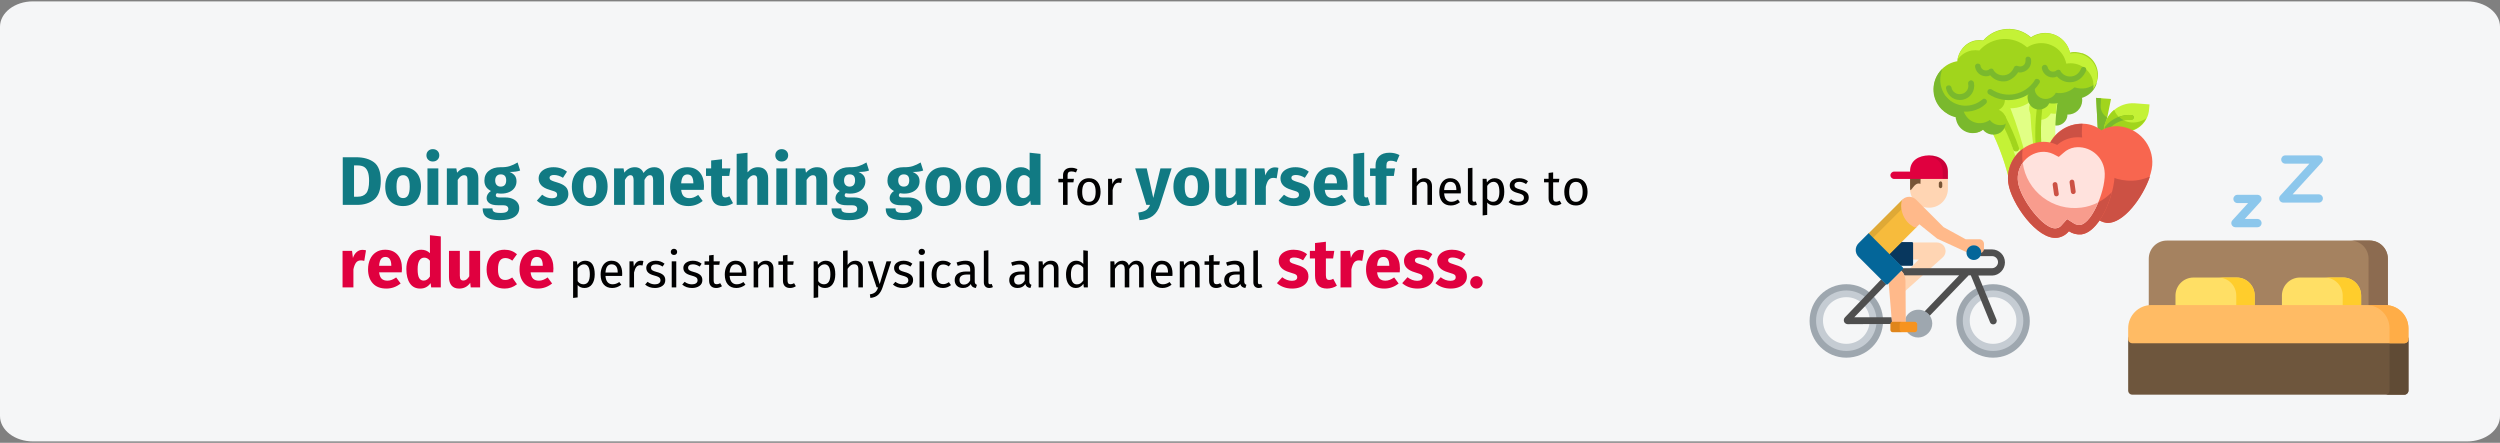 <?xml version="1.0" encoding="UTF-8"?>
<svg xmlns="http://www.w3.org/2000/svg" xmlns:xlink="http://www.w3.org/1999/xlink" width="909px" height="161px" viewBox="0 0 909 161" version="1.1">
  <rect x="0" y="0" width="909" height="161" fill="#808080" stroke="none"/>
  <title>resilienz-en</title>
  <g id="Page-1" stroke="none" stroke-width="1" fill="none" fill-rule="evenodd">
    <g id="vorlage" transform="translate(0, -88553)" fill-rule="nonzero">
      <g id="resilienz-en" transform="translate(0, 88553.5)">
        <g id="path-1" fill="#F5F6F7">
          <path d="M11.974,0 L897.026,0 C903.639,0 909,4.133 909,9.231 L909,150.769 C909,155.867 903.639,160 897.026,160 L11.974,160 C5.361,160 0,155.867 0,150.769 L0,9.231 C0,4.133 5.361,0 11.974,0 Z" id="Path"></path>
        </g>
        <g id="IMG" transform="translate(657.963, 10)">
          <g id="Group" transform="translate(45.037, 0)">
            <path d="M48.024,20.979 C45.202,21.543 43.368,24.224 43.932,27.046 C41.675,27.469 40.264,29.726 40.687,31.842 C41.11,34.1 43.368,35.511 45.484,35.087 C47.318,34.664 48.729,33.112 48.729,31.137 C51.551,31.278 53.949,29.021 54.09,26.199 C54.231,23.377 51.974,20.979 49.152,20.838 C48.729,20.838 48.306,20.838 48.024,20.979 Z" id="Path" fill="#7AB92D"></path>
            <path d="M14.163,25.635 L15.151,27.046 C22.205,37.062 26.72,48.49 28.554,60.623 L46.754,56.955 C43.65,45.104 43.509,32.83 46.189,20.838 L46.613,19.145 L14.163,25.635 Z" id="Path" fill="#E1FF85"></path>
            <path d="M20.089,24.506 L14.304,25.635 C21.076,35.228 25.732,46.092 28.131,57.52 L28.695,60.482 L46.895,56.814 C46.613,55.544 46.189,54.134 45.907,52.864 L40.687,53.287 C35.608,53.71 30.952,50.465 29.542,45.528 C28.836,43.129 27.99,40.59 27.002,38.191 C27.002,37.909 27.002,37.486 26.861,37.204 C26.72,36.216 26.156,35.369 25.45,34.664 C25.309,34.241 25.027,33.818 24.886,33.394 C26.156,32.407 26.72,30.855 26.438,29.444 C26.438,29.162 26.297,29.021 26.156,28.739 C29.824,29.303 33.492,28.174 36.314,25.635 L36.314,25.776 C34.479,27.187 34.338,29.867 35.749,31.56 C37.16,33.394 39.841,33.535 41.534,32.125 L41.534,32.125 C41.957,31.701 42.38,31.278 42.662,30.714 C43.227,30.855 43.932,30.855 44.496,30.855 C44.779,27.469 45.343,24.083 46.048,20.697 L46.472,19.004 L20.089,24.506 Z" id="Path" fill="#C4F236"></path>
            <path d="M21.076,24.788 C25.027,30.432 28.272,36.639 30.67,43.129 C30.952,43.835 31.658,44.258 32.363,44.117 C32.645,44.117 32.928,43.693 32.786,43.411 L32.786,43.411 C30.952,36.78 28.695,30.29 26.014,23.942 L21.076,24.788 Z" id="Path" fill="#C4F236"></path>
            <path d="M35.044,21.967 C35.044,28.456 35.326,34.946 36.172,41.295 C36.314,42.283 37.16,42.988 38.148,42.847 C38.148,42.847 38.148,42.847 38.148,42.847 L38.289,42.847 C37.724,35.511 38.289,28.174 39.982,20.979 L35.044,21.967 Z" id="Path" fill="#C4F236"></path>
            <path d="M38.43,43.835 L38.43,43.835 C37.724,43.835 37.16,43.411 37.16,42.847 C37.16,42.847 37.16,42.847 37.16,42.847 C36.878,38.191 37.019,33.535 37.583,28.88 C37.724,28.315 38.148,27.892 38.712,28.033 C38.712,28.033 38.712,28.033 38.712,28.033 C39.276,28.174 39.558,28.597 39.558,29.162 C38.994,33.676 38.994,38.191 39.276,42.706 C39.276,43.27 38.994,43.693 38.43,43.835 L38.43,43.835 Z" id="Path" fill="#A1D51C"></path>
            <path d="M30.106,44.54 C29.542,44.681 29.118,44.399 28.977,43.835 C27.707,40.025 26.156,36.498 24.18,32.971 C24.18,32.83 24.18,32.83 24.18,32.689 L24.18,32.548 C24.039,31.983 24.463,31.419 25.027,31.278 C25.591,31.137 26.156,31.56 26.297,32.125 C28.131,35.652 29.824,39.461 31.093,43.27 C31.235,43.835 30.952,44.399 30.388,44.54 L30.106,44.54 Z" id="Path" fill="#A1D51C"></path>
            <path d="M49.717,8.987 C48.729,3.908 43.791,0.663 38.853,1.65 C38.853,1.65 38.853,1.65 38.853,1.65 C37.583,1.933 36.455,2.356 35.467,3.061 C30.388,-1.453 22.487,-0.889 18.114,4.19 C17.126,4.049 16.28,4.049 15.292,4.19 C11.624,4.895 8.943,8.14 8.661,11.808 L8.379,11.808 C2.736,12.937 -0.792,18.298 0.337,23.942 C1.184,28.033 4.288,31.137 8.379,31.983 C8.379,32.266 8.379,32.548 8.52,32.83 C9.225,36.216 12.47,38.332 15.856,37.627 C16.703,37.486 17.549,37.062 18.255,36.498 C19.807,38.473 22.769,38.897 24.745,37.345 C26.72,35.793 27.143,32.83 25.591,30.855 C25.168,30.29 24.463,29.726 23.757,29.444 C25.45,28.597 26.297,26.763 25.873,24.929 C25.873,24.647 25.732,24.506 25.591,24.224 C29.259,24.788 32.928,23.66 35.749,21.12 L35.749,21.261 C33.915,22.672 33.633,25.211 35.044,27.046 C36.455,28.88 38.994,29.162 40.828,27.751 L40.828,27.751 C41.251,27.328 41.675,26.904 41.957,26.34 C44.355,26.763 46.895,26.058 48.729,24.365 C52.961,25.917 57.758,23.801 59.31,19.568 C60.862,15.336 58.746,10.539 54.513,8.987 C54.372,8.846 54.09,8.846 53.949,8.846 C52.538,8.422 51.127,8.281 49.717,8.564 L49.717,8.987 Z" id="Path" fill="#A1D51C"></path>
            <g id="Path" transform="translate(0, 14.63)" fill="#7AB92D">
              <path d="M25.027,20.316 C23.334,20.598 21.5,19.893 20.512,18.482 C17.69,20.457 13.881,19.893 11.906,17.071 C11.342,16.366 11.06,15.519 10.777,14.673 C10.777,14.391 10.636,14.108 10.636,13.826 C5.134,12.698 1.466,7.195 2.736,1.693 C2.736,1.693 2.736,1.693 2.736,1.693 C2.877,1.129 3.018,0.564 3.159,0 C-0.933,3.95 -1.074,10.44 2.877,14.532 C4.288,15.942 6.122,17.071 8.097,17.494 C8.097,17.777 8.097,18.059 8.238,18.341 C8.943,21.727 12.188,23.843 15.574,23.138 C16.421,22.997 17.267,22.573 17.973,22.009 C19.525,23.984 22.346,24.408 24.463,22.997 C25.45,22.15 26.156,21.021 26.297,19.752 C25.873,20.175 25.45,20.316 25.027,20.316 Z"></path>
              <path d="M55.501,6.913 C54.09,7.195 52.679,7.054 51.268,6.631 C49.434,8.324 46.895,9.029 44.496,8.606 C43.509,10.581 40.969,11.428 38.994,10.44 C37.865,9.876 37.019,8.888 36.878,7.619 C36.737,7.054 36.737,6.631 36.878,6.067 C36.596,6.49 36.172,6.772 35.89,7.195 L35.89,7.336 C34.056,8.747 33.774,11.287 35.185,13.121 C36.596,14.955 39.135,15.237 40.969,13.826 C41.534,13.403 41.816,12.98 42.098,12.415 C44.496,12.839 47.036,12.133 48.87,10.44 C53.103,11.851 57.899,9.594 59.31,5.361 C59.31,5.361 59.31,5.361 59.31,5.361 L59.31,5.079 C58.182,5.926 56.771,6.631 55.501,6.913 Z"></path>
              <path d="M29.965,11.005 C26.438,11.71 22.911,11.005 19.948,9.029 C19.525,8.606 19.525,8.042 19.807,7.619 C20.089,7.195 20.653,7.195 21.076,7.336 C26.297,10.863 33.21,9.453 36.737,4.233 C36.737,4.233 36.737,4.233 36.737,4.091 L36.737,4.091 C37.019,3.527 37.583,3.386 38.148,3.668 C38.712,3.95 38.853,4.515 38.571,5.079 C38.571,5.079 38.571,5.079 38.571,5.079 L38.43,5.22 C36.596,8.183 33.492,10.299 29.965,11.005 L29.965,11.005 Z"></path>
              <path d="M14.022,15.237 C10.072,16.084 5.981,14.673 3.3,11.569 C2.877,11.146 2.877,10.44 3.3,10.158 C3.723,9.876 4.429,9.735 4.711,10.158 C8.097,13.967 13.881,14.391 17.832,11.005 L17.832,11.005 C18.255,10.581 18.819,10.722 19.242,11.146 C19.525,11.569 19.525,12.133 19.101,12.556 C17.832,13.826 15.997,14.814 14.022,15.237 Z"></path>
              <path d="M10.636,11.146 C7.815,11.71 5.134,9.876 4.57,7.054 C4.57,7.054 4.57,7.054 4.57,7.054 C4.429,6.49 4.852,5.926 5.416,5.926 C5.981,5.784 6.404,6.208 6.545,6.631 C6.827,8.324 8.52,9.453 10.213,9.029 C11.906,8.747 13.035,7.054 12.611,5.361 C12.47,4.797 12.894,4.233 13.458,4.091 C14.022,3.95 14.587,4.374 14.728,4.938 C15.292,7.901 13.458,10.581 10.636,11.146 Z"></path>
            </g>
            <path d="M59.451,15.477 C58.605,10.962 54.231,8.14 49.717,8.987 C48.729,3.908 43.791,0.663 38.853,1.792 C37.583,2.074 36.455,2.497 35.467,3.202 C30.388,-1.312 22.487,-0.748 18.114,4.331 C17.126,4.19 16.28,4.19 15.292,4.331 C11.906,5.036 9.367,7.717 8.802,11.103 C10.072,9.41 11.765,8.281 13.881,7.858 C14.869,7.717 15.715,7.717 16.703,7.858 C21.218,2.779 28.977,2.215 34.056,6.729 C38.289,3.908 44.073,5.036 46.895,9.269 C47.6,10.257 48.024,11.385 48.306,12.655 C52.679,11.808 57.053,14.63 58.04,19.004 C58.182,19.991 58.323,20.979 58.04,21.967 C59.451,19.991 59.875,17.734 59.451,15.477 Z" id="Path" fill="#C4F236"></path>
            <path d="M26.579,19.004 C24.321,19.427 22.064,18.58 20.653,16.887 C20.371,17.029 20.089,17.029 19.948,17.17 C17.69,17.593 15.574,16.182 15.151,13.925 C15.151,13.925 15.151,13.925 15.151,13.925 C15.01,13.36 15.292,12.796 15.856,12.655 C16.421,12.514 16.985,12.796 17.126,13.36 C17.126,13.36 17.126,13.501 17.126,13.501 C17.408,14.63 18.396,15.336 19.525,15.053 C19.807,15.053 20.089,14.912 20.371,14.63 C20.794,14.348 21.5,14.348 21.782,14.771 C21.782,14.771 21.782,14.771 21.782,14.912 C22.911,16.887 25.45,17.452 27.425,16.323 C28.272,15.759 28.836,15.053 29.259,14.066 C29.4,13.784 29.542,13.501 29.824,13.501 C30.106,13.36 30.388,13.36 30.67,13.501 C31.799,13.925 32.928,13.501 33.351,12.373 C33.492,11.95 33.492,11.526 33.492,11.244 C33.351,10.68 33.774,10.115 34.197,10.115 C34.197,10.115 34.197,10.115 34.197,10.115 C34.762,9.974 35.326,10.398 35.467,10.962 C35.89,13.219 34.479,15.336 32.222,15.759 C31.799,15.9 31.235,15.9 30.811,15.759 C29.824,17.311 28.272,18.58 26.579,19.004 L26.579,19.004 Z" id="Path" fill="#7AB92D"></path>
            <path d="M50.845,19.286 C48.588,19.709 46.472,19.004 44.92,17.311 C44.637,17.452 44.355,17.452 44.214,17.593 C41.957,18.016 39.841,16.605 39.417,14.348 C39.276,13.784 39.7,13.219 40.264,13.078 C40.264,13.078 40.264,13.078 40.264,13.078 C40.828,12.937 41.393,13.36 41.534,13.925 C41.816,15.053 42.803,15.759 43.932,15.477 C44.214,15.477 44.496,15.336 44.779,15.053 C45.202,14.771 45.907,14.771 46.189,15.194 L46.189,15.336 C47.318,17.311 49.858,17.875 51.833,16.746 C52.679,16.182 53.244,15.477 53.667,14.489 C53.808,13.925 54.513,13.643 54.937,13.925 C54.937,13.925 54.937,13.925 54.937,13.925 C55.501,14.066 55.642,14.63 55.501,15.194 C54.654,17.311 52.961,18.863 50.845,19.286 Z" id="Path" fill="#7AB92D"></path>
          </g>
          <g id="Path" transform="translate(72.135, 25.09)">
            <polygon fill="#A1D51C" points="34.601 14.414 32.799 14.25 32.062 0 37.468 0.409"></polygon>
            <path d="M33.7,2.785 L33.864,0.164 L32.062,0 L32.799,14.25 L34.601,14.414 L35.993,7.043 C34.519,6.224 33.618,4.504 33.7,2.785 Z" fill="#7AB92D"></path>
            <path d="M46.149,1.966 L51.472,2.375 L51.472,2.375 L51.309,4.177 C50.981,9.009 46.722,12.694 41.89,12.367 C41.89,12.367 41.89,12.367 41.89,12.367 L34.847,11.875 L34.847,11.875 C35.256,5.897 40.334,1.556 46.149,1.966 C46.149,1.966 46.149,1.966 46.149,1.966 Z" fill="#C4F236"></path>
            <path d="M44.757,8.927 C41.972,8.681 39.597,6.961 38.614,4.341 C36.403,6.142 35.011,8.845 34.765,11.712 L41.808,12.203 C45.412,12.449 48.77,10.565 50.326,7.371 C48.77,8.517 46.804,9.091 44.757,8.927 Z" fill="#A1D51C"></path>
            <path d="M35.993,11.793 C35.502,11.793 35.174,11.302 35.174,10.811 C35.174,10.647 35.256,10.483 35.42,10.319 C37.795,7.453 41.317,5.979 45.002,6.224 C45.494,6.306 45.821,6.716 45.739,7.207 C45.658,7.617 45.33,7.944 44.839,7.944 C41.726,7.699 38.696,9.009 36.731,11.384 C36.567,11.712 36.239,11.793 35.993,11.793 L35.993,11.793 Z" fill="#7AB92D"></path>
            <path d="M40.252,10.319 C38.041,10.155 35.83,10.729 33.946,11.793 C32.226,10.401 30.097,9.582 27.885,9.418 C20.596,8.845 14.208,14.332 13.717,21.703 C13.717,21.703 13.717,21.703 13.717,21.703 C13.144,28.992 19.777,44.307 27.066,44.799 C28.704,44.881 30.342,44.389 31.571,43.325 C32.717,44.471 34.192,45.208 35.83,45.454 C43.119,45.945 51.882,31.859 52.455,24.488 C53.028,17.281 47.541,10.893 40.252,10.319 Z" fill="#F8664F"></path>
            <path d="M43.201,30.057 C33.455,29.32 26.166,20.884 26.903,11.138 C26.903,11.138 26.903,11.138 26.903,11.138 C26.903,10.565 26.985,9.992 27.148,9.418 C20.187,9.336 14.29,14.742 13.799,21.703 C13.226,28.992 19.859,44.307 27.148,44.799 C28.786,44.881 30.424,44.389 31.653,43.325 C32.799,44.471 34.274,45.208 35.912,45.454 C42.054,45.863 49.097,36.117 51.636,28.583 C48.933,29.811 46.067,30.303 43.201,30.057 Z" fill="#CC5144"></path>
            <path d="M42.218,8.19 C43.119,8.026 43.938,7.944 44.839,8.026 C45.33,8.026 45.739,7.617 45.739,7.125 C45.739,6.716 45.412,6.306 45.002,6.224 C43.446,6.142 41.89,6.306 40.416,6.88 C40.907,7.453 41.563,7.862 42.218,8.19 Z" fill="#A1D51C"></path>
            <path d="M23.79,14.414 C21.579,14.742 19.532,15.643 17.894,17.117 C15.928,16.134 13.717,15.807 11.506,16.052 C4.217,17.035 -0.861,23.669 0.122,30.958 C1.104,38.247 10.687,51.842 17.976,50.859 C19.614,50.614 21.088,49.795 22.153,48.484 C23.463,49.385 25.101,49.795 26.739,49.631 C33.946,48.648 39.679,33.005 38.696,25.716 C37.713,18.591 30.998,13.513 23.79,14.414 Z" fill="#F8664F"></path>
            <path d="M26.739,39.885 C16.338,41.277 6.837,34.07 5.363,23.669 C5.118,21.949 5.118,20.229 5.363,18.509 C1.514,21.376 -0.534,26.126 0.122,30.958 C1.104,38.247 10.687,51.842 17.976,50.859 C19.614,50.614 21.088,49.795 22.153,48.484 C23.463,49.385 25.101,49.795 26.739,49.631 C31.735,48.976 35.993,41.277 37.795,34.234 C34.847,37.346 30.916,39.312 26.739,39.885 Z" fill="#CC5144"></path>
            <path d="M26.247,46.191 C25.428,46.273 24.691,46.027 23.954,45.618 L21.497,44.062 L19.532,46.273 C19.04,46.928 18.303,47.338 17.484,47.42 C12.98,47.993 4.462,36.691 3.643,30.548 C2.906,25.225 6.674,20.311 11.997,19.656 C13.471,19.492 15.027,19.738 16.42,20.393 L18.467,21.458 L20.187,19.983 C21.334,18.919 22.726,18.263 24.2,18.018 C29.523,17.281 34.437,21.048 35.093,26.371 C35.093,26.371 35.093,26.371 35.093,26.371 C35.993,32.432 30.752,45.618 26.247,46.191 Z" fill="#FFE2DD"></path>
            <path d="M26.739,39.885 C16.338,41.277 6.755,33.988 5.363,23.587 C3.889,25.552 3.316,28.091 3.643,30.548 C4.462,36.691 13.062,47.993 17.484,47.42 C18.303,47.256 18.958,46.846 19.532,46.273 L21.497,44.062 L23.954,45.618 C24.609,46.109 25.428,46.273 26.247,46.191 C28.541,45.863 31.079,42.26 32.799,38.001 C30.834,38.984 28.786,39.639 26.739,39.885 L26.739,39.885 Z" fill="#F89C8D"></path>
            <g id="Group" transform="translate(16.243, 29.717)" fill="#CC5144">
              <path d="M7.629,5.254 C7.138,5.336 6.728,5.008 6.646,4.517 C6.646,4.517 6.646,4.517 6.646,4.517 L6.155,0.995 C6.073,0.504 6.483,0.094 6.892,0.013 C7.383,-0.069 7.793,0.258 7.875,0.75 L8.366,4.271 C8.448,4.681 8.121,5.172 7.629,5.254 C7.629,5.254 7.629,5.254 7.629,5.254 Z" id="Path"></path>
              <path d="M1.487,6.073 C0.995,6.155 0.586,5.827 0.504,5.336 C0.504,5.336 0.504,5.336 0.504,5.336 L0.013,1.896 C-0.069,1.405 0.258,0.995 0.75,0.913 C0.75,0.913 0.75,0.913 0.75,0.913 C1.241,0.832 1.651,1.159 1.732,1.651 L2.224,5.172 C2.306,5.582 1.978,5.991 1.487,6.073 Z" id="Path"></path>
            </g>
          </g>
          <g id="Path" transform="translate(115.837, 46)">
            <path d="M87.853,30.969 L14.061,30.969 C10.438,30.969 7.49,33.932 7.49,37.573 L7.49,55.923 C7.49,56.754 8.16,57.427 8.987,57.427 L92.927,57.427 C93.754,57.427 94.424,56.754 94.424,55.923 L94.424,37.573 C94.424,33.932 91.476,30.969 87.853,30.969 Z" fill="#A58260"></path>
            <path d="M87.853,30.969 L80.837,30.969 C84.46,30.969 87.408,33.932 87.408,37.573 L87.408,55.923 C87.408,56.754 86.738,57.427 85.911,57.427 L92.927,57.427 C93.754,57.427 94.424,56.754 94.424,55.923 L94.424,37.573 C94.424,33.932 91.476,30.969 87.853,30.969 Z" fill="#8C6B50"></path>
            <path d="M39.482,44.413 L23.731,44.413 C20.131,44.413 17.203,47.356 17.203,50.973 L17.203,55.923 C17.203,56.754 17.873,57.427 18.7,57.427 L44.513,57.427 C45.339,57.427 46.009,56.754 46.009,55.923 L46.009,50.973 C46.009,47.356 43.081,44.413 39.482,44.413 Z" fill="#FFDF65"></path>
            <path d="M78.183,44.413 L62.432,44.413 C58.833,44.413 55.905,47.356 55.905,50.973 L55.905,55.923 C55.905,56.754 56.575,57.427 57.402,57.427 L83.214,57.427 C84.041,57.427 84.711,56.754 84.711,55.923 L84.711,50.973 C84.711,47.356 81.783,44.413 78.183,44.413 Z" fill="#FFDF65"></path>
            <path d="M39.482,44.413 L32.775,44.413 C36.375,44.413 39.303,47.356 39.303,50.973 L39.303,55.923 C39.303,56.754 38.633,57.427 37.806,57.427 L44.513,57.427 C45.339,57.427 46.009,56.754 46.009,55.923 L46.009,50.973 C46.009,47.356 43.081,44.413 39.482,44.413 Z" fill="#FFCD2C"></path>
            <path d="M78.183,44.413 L71.477,44.413 C75.077,44.413 78.005,47.356 78.005,50.973 L78.005,55.923 C78.005,56.754 77.335,57.427 76.508,57.427 L83.214,57.427 C84.041,57.427 84.711,56.754 84.711,55.923 L84.711,50.973 C84.711,47.356 81.783,44.413 78.183,44.413 Z" fill="#FFCD2C"></path>
            <path d="M100.417,65.301 L1.497,65.301 C0.67,65.301 0,65.975 0,66.806 L0,85.496 C0,86.327 0.67,87 1.497,87 L100.417,87 C101.244,87 101.914,86.327 101.914,85.496 L101.914,66.806 C101.914,65.975 101.244,65.301 100.417,65.301 Z" fill="#6E563D"></path>
            <path d="M100.417,65.301 L95.029,65.301 L95.029,66.806 L95.029,85.496 C95.029,86.327 94.359,87 93.532,87 L100.417,87 C101.244,87 101.914,86.327 101.914,85.496 L101.914,66.806 C101.914,65.975 101.244,65.301 100.417,65.301 Z" fill="#604B35"></path>
            <path d="M93.495,54.419 L8.419,54.419 C3.777,54.419 0,58.215 0,62.88 L0,66.806 C0,67.636 0.67,68.31 1.497,68.31 L100.417,68.31 C101.244,68.31 101.914,67.636 101.914,66.806 L101.914,62.88 C101.914,58.215 98.137,54.419 93.495,54.419 Z" fill="#FFBB64"></path>
            <path d="M93.495,54.419 L86.609,54.419 C91.252,54.419 95.029,58.215 95.029,62.88 L95.029,66.806 L95.029,68.31 L100.418,68.31 C101.244,68.31 101.914,67.636 101.914,66.806 L101.914,62.88 C101.914,58.215 98.137,54.419 93.495,54.419 Z" fill="#FFAD47"></path>
            <path d="M47.015,26.123 L38.999,26.123 C38.405,26.123 37.868,25.771 37.629,25.225 C37.39,24.679 37.494,24.042 37.895,23.603 L43.612,17.334 L39.752,17.334 C38.925,17.334 38.255,16.661 38.255,15.83 C38.255,14.999 38.925,14.326 39.752,14.326 L47.015,14.326 C47.608,14.326 48.146,14.678 48.385,15.224 C48.624,15.77 48.519,16.407 48.118,16.846 L42.401,23.115 L47.015,23.115 C47.842,23.115 48.512,23.788 48.512,24.619 C48.512,25.45 47.842,26.123 47.015,26.123 Z" fill="#8CC7EC"></path>
            <path d="M69.304,17.172 L56.387,17.172 C55.793,17.172 55.256,16.819 55.017,16.273 C54.778,15.727 54.882,15.091 55.283,14.651 L65.902,3.008 L57.143,3.008 C56.316,3.008 55.646,2.335 55.646,1.504 C55.646,0.673 56.316,0 57.143,0 L69.304,0 C69.898,0 70.435,0.353 70.674,0.898 C70.913,1.444 70.808,2.081 70.407,2.52 L59.789,14.163 L69.304,14.163 C70.131,14.163 70.801,14.837 70.801,15.667 C70.801,16.498 70.13,17.172 69.304,17.172 Z" fill="#8CC7EC"></path>
          </g>
          <g id="Group" transform="translate(-0, 46)">
            <path d="M46.362,31.668 L37.326,31.668 C37.404,31.746 37.483,31.904 37.483,31.982 L37.483,37.876 L39.683,37.876 L34.261,43.298 C34.575,44.005 34.733,44.791 34.733,45.498 L34.733,49.348 L48.327,37.169 C49.663,36.068 49.82,34.104 48.72,32.768 C48.17,32.139 47.227,31.668 46.362,31.668 Z" id="Path" fill="#FFD5B3"></path>
            <path d="M37.169,31.511 L33.161,31.511 L28.918,35.754 C28.839,35.833 28.839,35.911 28.918,35.99 C28.918,35.99 28.918,35.99 28.918,35.99 L33.082,40.155 L37.169,40.155 C37.404,40.155 37.64,39.919 37.64,39.683 L37.64,32.061 C37.719,31.746 37.483,31.511 37.169,31.511 C37.247,31.511 37.169,31.511 37.169,31.511 Z" id="Path" fill="#08375E"></path>
            <path d="M13.359,46.834 C5.972,46.834 0,52.806 0,60.193 C0,67.579 5.972,73.551 13.359,73.551 C20.745,73.551 26.717,67.579 26.717,60.193 L26.717,60.193 C26.717,52.806 20.745,46.834 13.359,46.834 Z M13.359,69.937 C7.937,69.937 3.615,65.536 3.615,60.193 C3.615,54.771 8.015,50.449 13.359,50.449 C18.781,50.449 23.103,54.849 23.103,60.193 L23.103,60.193 C23.181,65.536 18.781,69.858 13.359,69.937 L13.359,69.937 Z" id="Shape" fill="#9EA7AF"></path>
            <path d="M13.359,71.115 C7.308,71.115 2.357,66.165 2.357,60.114 C2.357,54.063 7.308,49.113 13.359,49.113 C19.409,49.113 24.36,54.063 24.36,60.114 C24.36,66.165 19.488,71.115 13.359,71.115 Z M13.359,51.549 C8.644,51.549 4.872,55.321 4.872,60.035 C4.872,64.75 8.644,68.522 13.359,68.522 C18.073,68.522 21.845,64.75 21.845,60.035 C21.924,55.399 18.073,51.549 13.359,51.549 Z" id="Shape" fill="#C5CCD3"></path>
            <path d="M66.715,46.834 C59.328,46.834 53.356,52.806 53.356,60.193 C53.356,67.579 59.328,73.551 66.715,73.551 C74.101,73.551 80.073,67.579 80.073,60.193 C80.073,52.806 74.023,46.834 66.715,46.834 L66.715,46.834 Z M66.715,69.937 C61.293,69.937 56.971,65.536 56.971,60.193 C56.971,54.771 61.371,50.449 66.715,50.449 C72.137,50.449 76.459,54.849 76.459,60.193 L76.459,60.193 C76.459,65.536 72.058,69.858 66.715,69.937 L66.715,69.937 Z" id="Shape" fill="#9EA7AF"></path>
            <path d="M66.715,71.115 C60.664,71.115 55.713,66.165 55.713,60.114 C55.713,54.063 60.664,49.113 66.715,49.113 C72.765,49.113 77.716,54.063 77.716,60.114 C77.716,66.165 72.765,71.115 66.715,71.115 Z M66.715,51.549 C62,51.549 58.228,55.321 58.228,60.035 C58.228,64.75 62,68.522 66.715,68.522 C71.43,68.522 75.201,64.75 75.201,60.035 C75.201,55.399 71.351,51.549 66.715,51.549 Z" id="Shape" fill="#C5CCD3"></path>
            <g id="Path" transform="translate(12.433, 34.182)" fill="#4F4F4F">
              <path d="M17.113,27.11 C17.113,26.874 17.27,26.56 17.506,26.482 C17.584,26.482 17.584,26.403 17.584,26.324 L17.427,24.674 L3.833,24.674 L15.463,12.651 L15.384,12.573 L13.655,10.844 L0.454,24.674 C-0.096,25.224 -0.175,26.089 0.375,26.717 C0.69,27.032 1.083,27.189 1.475,27.189 L17.113,27.11 L17.113,27.11 L17.113,27.11 Z"></path>
              <path d="M58.603,4.715 C58.603,2.122 56.482,-6.66133815e-16 53.889,-6.66133815e-16 L53.889,-6.66133815e-16 L49.488,-6.66133815e-16 C49.881,0.786 49.881,1.729 49.41,2.436 L53.889,2.436 C55.146,2.436 56.089,3.458 56.089,4.636 C56.089,5.815 55.067,6.836 53.889,6.836 C53.889,6.836 53.889,6.836 53.889,6.836 L21.435,6.836 C21.435,6.915 21.435,6.994 21.356,7.072 L20.885,7.544 C20.885,7.544 20.806,7.622 20.806,7.701 C20.806,7.779 20.806,7.779 20.885,7.858 C21.356,8.251 21.749,8.801 21.985,9.43 L41.944,9.43 L29.293,22.631 C30.079,23.024 30.707,23.574 31.179,24.203 L45.402,9.43 L46.188,9.43 L53.181,26.482 C53.339,26.953 53.81,27.267 54.36,27.267 C55.067,27.267 55.617,26.717 55.617,26.01 C55.617,25.853 55.617,25.696 55.539,25.539 L48.938,9.508 L54.046,9.508 C56.482,9.43 58.603,7.308 58.603,4.715 C58.603,4.715 58.603,4.715 58.603,4.715 Z"></path>
            </g>
            <path d="M39.526,56.106 C37.404,56.106 35.518,57.364 34.811,59.328 L34.811,60.507 C34.811,60.585 34.89,60.664 34.968,60.664 C34.968,60.664 34.968,60.664 34.968,60.664 L38.347,60.664 C38.74,60.664 38.976,60.978 38.976,61.293 C38.976,61.293 38.976,61.293 38.976,61.293 L38.976,63.336 C38.976,63.729 38.662,63.964 38.347,63.964 C38.347,63.964 38.347,63.964 38.347,63.964 L35.283,63.964 C36.854,66.322 39.997,66.95 42.355,65.3 C44.712,63.729 45.341,60.585 43.691,58.228 C42.748,56.892 41.176,56.106 39.526,56.106 L39.526,56.106 Z" id="Path" fill="#9EA7AF"></path>
            <path d="M34.89,45.577 C34.89,45.577 34.89,43.062 33.24,41.883 L28.76,46.362 L29.939,60.743 C30.018,60.743 30.096,60.664 30.253,60.664 L34.968,60.664 L34.89,45.577 Z" id="Path" fill="#FFB98A"></path>
            <path d="M36.54,11.944 C36.383,15.716 39.369,18.938 43.219,19.016 C46.991,19.174 50.213,16.188 50.291,12.337 C50.291,12.18 50.291,12.023 50.291,11.866 L50.291,8.251 L36.54,8.251 C36.54,8.251 36.54,11.944 36.54,11.944 Z" id="Path" fill="#FFD5B3"></path>
            <path d="M36.54,8.251 C36.54,8.408 36.54,8.565 36.54,8.722 L36.54,11.866 C36.54,14.537 37.954,9.272 40.312,10.373 L40.39,8.172 L36.54,8.172 L36.54,8.251 Z" id="Path" fill="#775436"></path>
            <path d="M43.455,0 C39.683,0 36.54,1.886 36.54,5.658 L36.54,5.894 L30.725,5.894 C30.018,5.894 29.389,6.522 29.389,7.229 C29.389,7.937 30.018,8.565 30.725,8.565 L50.291,8.565 L50.291,5.894 C50.291,2.122 47.227,0 43.455,0 Z" id="Path" fill="#E0003F"></path>
            <path d="M43.455,0 C43.141,0 42.826,0 42.433,0.079 C45.812,0.393 48.406,2.436 48.406,5.894 L48.406,8.487 L50.37,8.487 L50.37,5.815 C50.291,2.122 47.227,0 43.455,0 Z" id="Path" fill="#000000" opacity="0.1"></path>
            <path d="M39.133,63.414 C39.133,63.886 38.74,64.279 38.269,64.279 L30.175,64.279 C29.703,64.279 29.389,63.886 29.389,63.414 L29.389,61.371 C29.389,60.9 29.782,60.507 30.175,60.507 L38.269,60.507 C38.74,60.507 39.133,60.9 39.133,61.371 L39.133,63.414 L39.133,63.414 Z" id="Path" fill="#F7931E"></path>
            <g id="Path" opacity="0.1" transform="translate(29.389, 60.507)" fill="#000000">
              <path d="M3.379,2.907 L3.379,0.864 C3.379,0.393 3.772,-2.77555756e-17 4.165,-2.77555756e-17 L0.786,-2.77555756e-17 C0.314,-2.77555756e-17 0,0.393 0,0.864 L0,2.907 C0,3.379 0.393,3.772 0.786,3.772 L4.165,3.772 C3.772,3.693 3.379,3.3 3.379,2.907 Z"></path>
            </g>
            <path d="M28.918,36.068 L39.133,25.853 C38.976,25.932 38.819,26.01 38.662,26.01 C38.504,26.01 38.347,26.01 38.269,25.932 C34.733,24.124 32.925,20.117 33.79,16.266 C33.79,16.109 33.868,16.03 33.947,15.873 C33.868,15.952 33.711,16.03 33.632,16.188 L21.295,28.525 L28.918,36.068 Z" id="Path" fill="#F7BB3C"></path>
            <path d="M22.945,30.096 L33.397,19.645 C33.318,19.252 33.318,18.781 33.318,18.388 C33.318,17.759 33.397,17.052 33.554,16.423 C33.554,16.266 33.632,16.109 33.79,16.03 C33.79,16.03 33.711,16.109 33.711,16.109 L21.374,28.446 L22.945,30.096 Z" id="Path" fill="#000000" opacity="0.1"></path>
            <path d="M61.764,30.489 L56.735,30.489 L48.72,26.089 L38.74,16.109 C37.404,14.773 35.283,14.695 33.868,15.952 C33.711,16.109 33.632,16.266 33.554,16.423 C32.689,20.274 34.497,24.281 38.033,26.089 C38.19,26.167 38.269,26.167 38.426,26.167 C38.662,26.167 38.897,26.089 39.054,25.932 L39.919,25.067 L46.362,30.253 C46.441,30.332 46.52,30.332 46.52,30.332 L56.971,35.125 C57.049,35.204 57.207,35.204 57.285,35.204 L57.285,35.204 C57.364,33.868 58.464,32.768 59.878,32.768 C61.214,32.847 62.314,33.947 62.314,35.361 C62.314,35.44 62.314,35.44 62.314,35.518 C62.943,35.283 63.414,34.654 63.414,34.025 L63.414,32.061 C63.336,31.196 62.629,30.489 61.764,30.489 C61.764,30.489 61.764,30.489 61.764,30.489 Z" id="Path" fill="#FFB98A"></path>
            <circle id="Oval" fill="#046699" cx="59.721" cy="35.361" r="2.672"></circle>
            <path d="M47.62,11.944 C47.227,11.866 46.912,11.473 46.991,11.08 L46.991,10.294 C46.912,9.901 47.227,9.508 47.62,9.43 C48.013,9.43 48.248,9.823 48.248,10.294 L48.248,11.08 C48.327,11.551 48.013,11.866 47.62,11.944 Z" id="Path" fill="#775436"></path>
            <path d="M33.868,40.705 L21.452,28.289 L21.452,28.289 L17.838,31.904 C16.423,33.318 16.423,35.518 17.838,36.933 C17.838,36.933 17.838,36.933 17.838,36.933 L27.739,46.834 C27.896,46.991 28.289,46.991 28.446,46.834 L33.868,41.412 C33.947,41.333 34.025,41.176 34.025,41.098 C34.025,40.94 33.947,40.783 33.868,40.705 Z" id="Path" fill="#046699"></path>
          </g>
        </g>
        <g id="Doing-something-good" transform="translate(124.55, 53.725)">
          <path d="M5.275,20.275 C7.825,20.275 9.9,19.621 11.5,18.312 C13.1,17.004 13.9,14.742 13.9,11.525 C13.9,8.258 13.079,6.013 11.438,4.787 C9.796,3.562 7.617,2.95 4.9,2.95 L4.9,2.95 L0.075,2.95 L0.075,20.275 L5.275,20.275 Z M5.525,17.3 L4.175,17.3 L4.175,5.925 L5.475,5.925 C6.358,5.925 7.1,6.079 7.7,6.388 C8.3,6.696 8.775,7.258 9.125,8.075 C9.475,8.892 9.65,10.042 9.65,11.525 C9.65,13.692 9.3,15.196 8.6,16.038 C7.9,16.879 6.875,17.3 5.525,17.3 L5.525,17.3 Z M22.025,20.7 C23.358,20.7 24.512,20.408 25.488,19.825 C26.462,19.242 27.212,18.421 27.738,17.363 C28.262,16.304 28.525,15.067 28.525,13.65 C28.525,11.417 27.95,9.679 26.8,8.438 C25.65,7.196 24.058,6.575 22.025,6.575 C20.692,6.575 19.538,6.867 18.562,7.45 C17.587,8.033 16.837,8.854 16.312,9.912 C15.787,10.971 15.525,12.208 15.525,13.625 C15.525,15.858 16.104,17.596 17.262,18.837 C18.421,20.079 20.008,20.7 22.025,20.7 Z M22.025,17.8 C21.208,17.8 20.604,17.467 20.212,16.8 C19.821,16.133 19.625,15.075 19.625,13.625 C19.625,12.208 19.825,11.162 20.225,10.488 C20.625,9.812 21.225,9.475 22.025,9.475 C22.842,9.475 23.446,9.808 23.837,10.475 C24.229,11.142 24.425,12.2 24.425,13.65 C24.425,15.067 24.225,16.113 23.825,16.788 C23.425,17.462 22.825,17.8 22.025,17.8 Z M32.825,4.5 C33.508,4.5 34.071,4.287 34.513,3.862 C34.954,3.438 35.175,2.9 35.175,2.25 C35.175,1.6 34.954,1.062 34.513,0.637 C34.071,0.212 33.508,0 32.825,0 C32.142,0 31.583,0.212 31.15,0.637 C30.717,1.062 30.5,1.6 30.5,2.25 C30.5,2.9 30.717,3.438 31.15,3.862 C31.583,4.287 32.142,4.5 32.825,4.5 Z M34.825,20.275 L34.825,7 L30.875,7 L30.875,20.275 L34.825,20.275 Z M41.875,20.275 L41.875,11.2 C42.608,10.05 43.375,9.475 44.175,9.475 C44.592,9.475 44.904,9.604 45.112,9.863 C45.321,10.121 45.425,10.583 45.425,11.25 L45.425,11.25 L45.425,20.275 L49.375,20.275 L49.375,10.575 C49.375,9.308 49.05,8.325 48.4,7.625 C47.75,6.925 46.85,6.575 45.7,6.575 C44.883,6.575 44.146,6.742 43.487,7.075 C42.829,7.408 42.217,7.908 41.65,8.575 L41.65,8.575 L41.375,7 L37.925,7 L37.925,20.275 L41.875,20.275 Z M57.3,25.825 C59.55,25.825 61.271,25.438 62.462,24.663 C63.654,23.887 64.25,22.808 64.25,21.425 C64.25,20.692 64.042,20.033 63.625,19.45 C63.208,18.867 62.617,18.408 61.85,18.075 C61.083,17.742 60.192,17.575 59.175,17.575 L59.175,17.575 L57.175,17.575 C56.592,17.575 56.204,17.504 56.013,17.363 C55.821,17.221 55.725,17.025 55.725,16.775 C55.725,16.625 55.763,16.479 55.837,16.337 C55.913,16.196 56.017,16.092 56.15,16.025 C56.633,16.125 57.142,16.175 57.675,16.175 C58.808,16.175 59.796,15.983 60.638,15.6 C61.479,15.217 62.125,14.688 62.575,14.012 C63.025,13.338 63.25,12.575 63.25,11.725 C63.25,10.875 63.05,10.183 62.65,9.65 C62.25,9.117 61.617,8.667 60.75,8.3 C62.433,8.3 63.708,8.125 64.575,7.775 L64.575,7.775 L63.65,4.85 C62.667,5.433 61.712,5.875 60.788,6.175 C59.862,6.475 58.733,6.608 57.4,6.575 C55.65,6.575 54.242,7.013 53.175,7.888 C52.108,8.762 51.575,9.942 51.575,11.425 C51.575,12.292 51.763,13.029 52.138,13.637 C52.513,14.246 53.117,14.775 53.95,15.225 C53.467,15.525 53.083,15.904 52.8,16.363 C52.517,16.821 52.375,17.292 52.375,17.775 C52.375,18.542 52.712,19.171 53.388,19.663 C54.062,20.154 55.083,20.4 56.45,20.4 L56.45,20.4 L58.375,20.4 C59.008,20.4 59.483,20.517 59.8,20.75 C60.117,20.983 60.275,21.3 60.275,21.7 C60.275,22.183 60.067,22.554 59.65,22.812 C59.233,23.071 58.483,23.2 57.4,23.2 C56.617,23.2 56.017,23.142 55.6,23.025 C55.183,22.908 54.896,22.733 54.737,22.5 C54.579,22.267 54.5,21.95 54.5,21.55 L54.5,21.55 L50.95,21.55 C50.95,22.483 51.138,23.258 51.513,23.875 C51.888,24.492 52.542,24.971 53.475,25.312 C54.408,25.654 55.683,25.825 57.3,25.825 Z M57.5,13.625 C56.883,13.625 56.396,13.429 56.038,13.037 C55.679,12.646 55.5,12.092 55.5,11.375 C55.5,10.692 55.679,10.154 56.038,9.762 C56.396,9.371 56.883,9.175 57.5,9.175 C58.833,9.175 59.5,9.892 59.5,11.325 C59.5,12.092 59.329,12.667 58.987,13.05 C58.646,13.433 58.15,13.625 57.5,13.625 Z M76.2,20.7 C77.3,20.7 78.3,20.525 79.2,20.175 C80.1,19.825 80.808,19.321 81.325,18.663 C81.842,18.004 82.1,17.225 82.1,16.325 C82.1,15.192 81.763,14.304 81.088,13.662 C80.412,13.021 79.383,12.5 78,12.1 C77.2,11.867 76.608,11.667 76.225,11.5 C75.842,11.333 75.588,11.171 75.463,11.012 C75.338,10.854 75.275,10.65 75.275,10.4 C75.275,10.083 75.412,9.838 75.688,9.662 C75.963,9.488 76.358,9.4 76.875,9.4 C77.975,9.4 79.067,9.742 80.15,10.425 L80.15,10.425 L81.6,8.2 C80.967,7.683 80.233,7.283 79.4,7 C78.567,6.717 77.675,6.575 76.725,6.575 C75.642,6.575 74.688,6.754 73.862,7.112 C73.037,7.471 72.404,7.954 71.963,8.562 C71.521,9.171 71.3,9.858 71.3,10.625 C71.3,11.642 71.625,12.492 72.275,13.175 C72.925,13.858 73.908,14.392 75.225,14.775 C76.058,15.008 76.667,15.204 77.05,15.363 C77.433,15.521 77.692,15.692 77.825,15.875 C77.958,16.058 78.025,16.308 78.025,16.625 C78.025,17.025 77.854,17.333 77.513,17.55 C77.171,17.767 76.7,17.875 76.1,17.875 C74.867,17.875 73.692,17.442 72.575,16.575 L72.575,16.575 L70.65,18.725 C71.317,19.342 72.129,19.825 73.088,20.175 C74.046,20.525 75.083,20.7 76.2,20.7 Z M89.875,20.7 C91.208,20.7 92.362,20.408 93.338,19.825 C94.312,19.242 95.062,18.421 95.588,17.363 C96.112,16.304 96.375,15.067 96.375,13.65 C96.375,11.417 95.8,9.679 94.65,8.438 C93.5,7.196 91.908,6.575 89.875,6.575 C88.542,6.575 87.388,6.867 86.412,7.45 C85.438,8.033 84.688,8.854 84.162,9.912 C83.638,10.971 83.375,12.208 83.375,13.625 C83.375,15.858 83.954,17.596 85.112,18.837 C86.271,20.079 87.858,20.7 89.875,20.7 Z M89.875,17.8 C89.058,17.8 88.454,17.467 88.062,16.8 C87.671,16.133 87.475,15.075 87.475,13.625 C87.475,12.208 87.675,11.162 88.075,10.488 C88.475,9.812 89.075,9.475 89.875,9.475 C90.692,9.475 91.296,9.808 91.688,10.475 C92.079,11.142 92.275,12.2 92.275,13.65 C92.275,15.067 92.075,16.113 91.675,16.788 C91.275,17.462 90.675,17.8 89.875,17.8 Z M102.675,20.275 L102.675,11.2 C102.975,10.633 103.287,10.204 103.612,9.912 C103.938,9.621 104.3,9.475 104.7,9.475 C105.45,9.475 105.825,10.067 105.825,11.25 L105.825,11.25 L105.825,20.275 L109.775,20.275 L109.775,11.2 C110.075,10.617 110.383,10.183 110.7,9.9 C111.017,9.617 111.383,9.475 111.8,9.475 C112.55,9.475 112.925,10.067 112.925,11.25 L112.925,11.25 L112.925,20.275 L116.875,20.275 L116.875,10.575 C116.875,9.325 116.558,8.346 115.925,7.638 C115.292,6.929 114.45,6.575 113.4,6.575 C112.567,6.575 111.829,6.746 111.188,7.088 C110.546,7.429 109.958,7.958 109.425,8.675 C109.175,8.008 108.779,7.492 108.237,7.125 C107.696,6.758 107.05,6.575 106.3,6.575 C105.5,6.575 104.787,6.737 104.162,7.062 C103.537,7.388 102.967,7.883 102.45,8.55 L102.45,8.55 L102.175,7 L98.725,7 L98.725,20.275 L102.675,20.275 Z M125.775,20.7 C127.675,20.7 129.4,20.083 130.95,18.85 L130.95,18.85 L129.325,16.65 C128.742,17.05 128.2,17.346 127.7,17.538 C127.2,17.729 126.683,17.825 126.15,17.825 C125.267,17.825 124.575,17.6 124.075,17.15 C123.575,16.7 123.258,15.917 123.125,14.8 L123.125,14.8 L131.35,14.8 C131.4,14.4 131.425,13.925 131.425,13.375 C131.425,11.242 130.883,9.575 129.8,8.375 C128.717,7.175 127.217,6.575 125.3,6.575 C124,6.575 122.883,6.888 121.95,7.513 C121.017,8.137 120.308,8.988 119.825,10.062 C119.342,11.137 119.1,12.35 119.1,13.7 C119.1,15.833 119.675,17.533 120.825,18.8 C121.975,20.067 123.625,20.7 125.775,20.7 Z M127.55,12.425 L123.125,12.425 C123.208,11.275 123.438,10.45 123.812,9.95 C124.188,9.45 124.717,9.2 125.4,9.2 C126.8,9.2 127.517,10.217 127.55,12.25 L127.55,12.25 L127.55,12.425 Z M138.375,20.7 C139.008,20.7 139.646,20.608 140.287,20.425 C140.929,20.242 141.492,19.983 141.975,19.65 L141.975,19.65 L140.65,17.15 C140.15,17.433 139.675,17.575 139.225,17.575 C138.792,17.575 138.475,17.442 138.275,17.175 C138.075,16.908 137.975,16.467 137.975,15.85 L137.975,15.85 L137.975,9.75 L140.6,9.75 L141.025,7 L137.975,7 L137.975,3.675 L134.025,4.125 L134.025,7 L132.15,7 L132.15,9.75 L134.025,9.75 L134.025,15.9 C134.025,19.083 135.475,20.683 138.375,20.7 Z M147.25,20.275 L147.25,11.175 C147.983,10.042 148.75,9.475 149.55,9.475 C149.95,9.475 150.258,9.604 150.475,9.863 C150.692,10.121 150.8,10.583 150.8,11.25 L150.8,11.25 L150.8,20.275 L154.75,20.275 L154.75,10.575 C154.75,9.308 154.425,8.325 153.775,7.625 C153.125,6.925 152.225,6.575 151.075,6.575 C150.308,6.575 149.617,6.729 149,7.037 C148.383,7.346 147.8,7.808 147.25,8.425 L147.25,8.425 L147.25,1.325 L143.3,1.725 L143.3,20.275 L147.25,20.275 Z M159.675,4.5 C160.358,4.5 160.921,4.287 161.363,3.862 C161.804,3.438 162.025,2.9 162.025,2.25 C162.025,1.6 161.804,1.062 161.363,0.637 C160.921,0.212 160.358,0 159.675,0 C158.992,0 158.433,0.212 158,0.637 C157.567,1.062 157.35,1.6 157.35,2.25 C157.35,2.9 157.567,3.438 158,3.862 C158.433,4.287 158.992,4.5 159.675,4.5 Z M161.675,20.275 L161.675,7 L157.725,7 L157.725,20.275 L161.675,20.275 Z M168.725,20.275 L168.725,11.2 C169.458,10.05 170.225,9.475 171.025,9.475 C171.442,9.475 171.754,9.604 171.963,9.863 C172.171,10.121 172.275,10.583 172.275,11.25 L172.275,11.25 L172.275,20.275 L176.225,20.275 L176.225,10.575 C176.225,9.308 175.9,8.325 175.25,7.625 C174.6,6.925 173.7,6.575 172.55,6.575 C171.733,6.575 170.996,6.742 170.338,7.075 C169.679,7.408 169.067,7.908 168.5,8.575 L168.5,8.575 L168.225,7 L164.775,7 L164.775,20.275 L168.725,20.275 Z M184.15,25.825 C186.4,25.825 188.121,25.438 189.312,24.663 C190.504,23.887 191.1,22.808 191.1,21.425 C191.1,20.692 190.892,20.033 190.475,19.45 C190.058,18.867 189.467,18.408 188.7,18.075 C187.933,17.742 187.042,17.575 186.025,17.575 L186.025,17.575 L184.025,17.575 C183.442,17.575 183.054,17.504 182.863,17.363 C182.671,17.221 182.575,17.025 182.575,16.775 C182.575,16.625 182.613,16.479 182.688,16.337 C182.762,16.196 182.867,16.092 183,16.025 C183.483,16.125 183.992,16.175 184.525,16.175 C185.658,16.175 186.646,15.983 187.488,15.6 C188.329,15.217 188.975,14.688 189.425,14.012 C189.875,13.338 190.1,12.575 190.1,11.725 C190.1,10.875 189.9,10.183 189.5,9.65 C189.1,9.117 188.467,8.667 187.6,8.3 C189.283,8.3 190.558,8.125 191.425,7.775 L191.425,7.775 L190.5,4.85 C189.517,5.433 188.562,5.875 187.637,6.175 C186.713,6.475 185.583,6.608 184.25,6.575 C182.5,6.575 181.092,7.013 180.025,7.888 C178.958,8.762 178.425,9.942 178.425,11.425 C178.425,12.292 178.613,13.029 178.988,13.637 C179.363,14.246 179.967,14.775 180.8,15.225 C180.317,15.525 179.933,15.904 179.65,16.363 C179.367,16.821 179.225,17.292 179.225,17.775 C179.225,18.542 179.562,19.171 180.238,19.663 C180.912,20.154 181.933,20.4 183.3,20.4 L183.3,20.4 L185.225,20.4 C185.858,20.4 186.333,20.517 186.65,20.75 C186.967,20.983 187.125,21.3 187.125,21.7 C187.125,22.183 186.917,22.554 186.5,22.812 C186.083,23.071 185.333,23.2 184.25,23.2 C183.467,23.2 182.867,23.142 182.45,23.025 C182.033,22.908 181.746,22.733 181.588,22.5 C181.429,22.267 181.35,21.95 181.35,21.55 L181.35,21.55 L177.8,21.55 C177.8,22.483 177.988,23.258 178.363,23.875 C178.738,24.492 179.392,24.971 180.325,25.312 C181.258,25.654 182.533,25.825 184.15,25.825 Z M184.35,13.625 C183.733,13.625 183.246,13.429 182.887,13.037 C182.529,12.646 182.35,12.092 182.35,11.375 C182.35,10.692 182.529,10.154 182.887,9.762 C183.246,9.371 183.733,9.175 184.35,9.175 C185.683,9.175 186.35,9.892 186.35,11.325 C186.35,12.092 186.179,12.667 185.838,13.05 C185.496,13.433 185,13.625 184.35,13.625 Z M203.85,25.825 C206.1,25.825 207.821,25.438 209.012,24.663 C210.204,23.887 210.8,22.808 210.8,21.425 C210.8,20.692 210.592,20.033 210.175,19.45 C209.758,18.867 209.167,18.408 208.4,18.075 C207.633,17.742 206.742,17.575 205.725,17.575 L205.725,17.575 L203.725,17.575 C203.142,17.575 202.754,17.504 202.562,17.363 C202.371,17.221 202.275,17.025 202.275,16.775 C202.275,16.625 202.312,16.479 202.387,16.337 C202.463,16.196 202.567,16.092 202.7,16.025 C203.183,16.125 203.692,16.175 204.225,16.175 C205.358,16.175 206.346,15.983 207.188,15.6 C208.029,15.217 208.675,14.688 209.125,14.012 C209.575,13.338 209.8,12.575 209.8,11.725 C209.8,10.875 209.6,10.183 209.2,9.65 C208.8,9.117 208.167,8.667 207.3,8.3 C208.983,8.3 210.258,8.125 211.125,7.775 L211.125,7.775 L210.2,4.85 C209.217,5.433 208.262,5.875 207.338,6.175 C206.412,6.475 205.283,6.608 203.95,6.575 C202.2,6.575 200.792,7.013 199.725,7.888 C198.658,8.762 198.125,9.942 198.125,11.425 C198.125,12.292 198.312,13.029 198.688,13.637 C199.062,14.246 199.667,14.775 200.5,15.225 C200.017,15.525 199.633,15.904 199.35,16.363 C199.067,16.821 198.925,17.292 198.925,17.775 C198.925,18.542 199.262,19.171 199.938,19.663 C200.613,20.154 201.633,20.4 203,20.4 L203,20.4 L204.925,20.4 C205.558,20.4 206.033,20.517 206.35,20.75 C206.667,20.983 206.825,21.3 206.825,21.7 C206.825,22.183 206.617,22.554 206.2,22.812 C205.783,23.071 205.033,23.2 203.95,23.2 C203.167,23.2 202.567,23.142 202.15,23.025 C201.733,22.908 201.446,22.733 201.287,22.5 C201.129,22.267 201.05,21.95 201.05,21.55 L201.05,21.55 L197.5,21.55 C197.5,22.483 197.688,23.258 198.062,23.875 C198.438,24.492 199.092,24.971 200.025,25.312 C200.958,25.654 202.233,25.825 203.85,25.825 Z M204.05,13.625 C203.433,13.625 202.946,13.429 202.588,13.037 C202.229,12.646 202.05,12.092 202.05,11.375 C202.05,10.692 202.229,10.154 202.588,9.762 C202.946,9.371 203.433,9.175 204.05,9.175 C205.383,9.175 206.05,9.892 206.05,11.325 C206.05,12.092 205.879,12.667 205.537,13.05 C205.196,13.433 204.7,13.625 204.05,13.625 Z M218.425,20.7 C219.758,20.7 220.912,20.408 221.887,19.825 C222.863,19.242 223.613,18.421 224.137,17.363 C224.662,16.304 224.925,15.067 224.925,13.65 C224.925,11.417 224.35,9.679 223.2,8.438 C222.05,7.196 220.458,6.575 218.425,6.575 C217.092,6.575 215.938,6.867 214.963,7.45 C213.988,8.033 213.238,8.854 212.713,9.912 C212.188,10.971 211.925,12.208 211.925,13.625 C211.925,15.858 212.504,17.596 213.662,18.837 C214.821,20.079 216.408,20.7 218.425,20.7 Z M218.425,17.8 C217.608,17.8 217.004,17.467 216.613,16.8 C216.221,16.133 216.025,15.075 216.025,13.625 C216.025,12.208 216.225,11.162 216.625,10.488 C217.025,9.812 217.625,9.475 218.425,9.475 C219.242,9.475 219.846,9.808 220.238,10.475 C220.629,11.142 220.825,12.2 220.825,13.65 C220.825,15.067 220.625,16.113 220.225,16.788 C219.825,17.462 219.225,17.8 218.425,17.8 Z M233.025,20.7 C234.358,20.7 235.512,20.408 236.488,19.825 C237.463,19.242 238.213,18.421 238.738,17.363 C239.262,16.304 239.525,15.067 239.525,13.65 C239.525,11.417 238.95,9.679 237.8,8.438 C236.65,7.196 235.058,6.575 233.025,6.575 C231.692,6.575 230.537,6.867 229.562,7.45 C228.588,8.033 227.838,8.854 227.312,9.912 C226.787,10.971 226.525,12.208 226.525,13.625 C226.525,15.858 227.104,17.596 228.262,18.837 C229.421,20.079 231.008,20.7 233.025,20.7 Z M233.025,17.8 C232.208,17.8 231.604,17.467 231.213,16.8 C230.821,16.133 230.625,15.075 230.625,13.625 C230.625,12.208 230.825,11.162 231.225,10.488 C231.625,9.812 232.225,9.475 233.025,9.475 C233.842,9.475 234.446,9.808 234.838,10.475 C235.229,11.142 235.425,12.2 235.425,13.65 C235.425,15.067 235.225,16.113 234.825,16.788 C234.425,17.462 233.825,17.8 233.025,17.8 Z M246.3,20.7 C247.883,20.7 249.142,20.042 250.075,18.725 L250.075,18.725 L250.275,20.275 L253.775,20.275 L253.775,1.725 L249.825,1.3 L249.825,7.825 C248.992,6.992 247.942,6.575 246.675,6.575 C245.608,6.575 244.662,6.875 243.838,7.475 C243.012,8.075 242.375,8.908 241.925,9.975 C241.475,11.042 241.25,12.25 241.25,13.6 C241.25,15.8 241.679,17.533 242.537,18.8 C243.396,20.067 244.65,20.7 246.3,20.7 Z M247.525,17.8 C246.825,17.8 246.287,17.492 245.912,16.875 C245.537,16.258 245.35,15.175 245.35,13.625 C245.35,12.208 245.567,11.158 246,10.475 C246.433,9.792 247.017,9.45 247.75,9.45 C248.167,9.45 248.537,9.542 248.863,9.725 C249.188,9.908 249.508,10.192 249.825,10.575 L249.825,10.575 L249.825,16.3 C249.208,17.3 248.442,17.8 247.525,17.8 Z" id="Doingsomethinggood" fill="#117A83"></path>
          <path d="M263.623,20.275 L263.623,12.067 L265.747,12.067 L265.927,10.789 L263.623,10.789 L263.623,9.475 C263.623,9.007 263.731,8.662 263.947,8.44 C264.163,8.218 264.523,8.107 265.027,8.107 C265.591,8.107 266.143,8.227 266.683,8.467 L266.683,8.467 L267.205,7.261 C266.809,7.093 266.44,6.97 266.098,6.892 C265.756,6.814 265.369,6.775 264.937,6.775 C264.001,6.775 263.272,7.024 262.75,7.522 C262.228,8.02 261.967,8.677 261.967,9.493 L261.967,9.493 L261.967,10.789 L260.275,10.789 L260.275,12.067 L261.967,12.067 L261.967,20.275 L263.623,20.275 Z M271.381,20.491 C272.257,20.491 273.013,20.284 273.649,19.87 C274.285,19.456 274.771,18.874 275.107,18.124 C275.443,17.374 275.611,16.507 275.611,15.523 C275.611,13.999 275.242,12.793 274.504,11.905 C273.766,11.017 272.731,10.573 271.399,10.573 C270.511,10.573 269.749,10.78 269.113,11.194 C268.477,11.608 267.991,12.19 267.655,12.94 C267.319,13.69 267.151,14.557 267.151,15.541 C267.151,17.065 267.523,18.271 268.267,19.159 C269.011,20.047 270.049,20.491 271.381,20.491 Z M271.381,19.159 C269.749,19.159 268.933,17.953 268.933,15.541 C268.933,13.117 269.755,11.905 271.399,11.905 C273.019,11.905 273.829,13.111 273.829,15.523 C273.829,17.947 273.013,19.159 271.381,19.159 Z M280.003,20.275 L280.003,14.857 C280.207,13.945 280.489,13.273 280.849,12.841 C281.209,12.409 281.683,12.193 282.271,12.193 C282.535,12.193 282.811,12.229 283.099,12.301 L283.099,12.301 L283.405,10.681 C283.117,10.609 282.805,10.573 282.469,10.573 C281.893,10.573 281.389,10.753 280.957,11.113 C280.525,11.473 280.183,12.007 279.931,12.715 L279.931,12.715 L279.769,10.789 L278.347,10.789 L278.347,20.275 L280.003,20.275 Z" id="for" fill="#000000"></path>
          <path d="M289.755,25.825 C291.788,25.708 293.409,25.188 294.618,24.262 C295.826,23.337 296.697,22.017 297.23,20.3 L297.23,20.3 L301.455,7 L297.38,7 L294.78,17.75 L292.405,7 L288.205,7 L292.255,20.275 L293.605,20.275 C293.238,21.158 292.751,21.8 292.142,22.2 C291.534,22.6 290.597,22.883 289.33,23.05 L289.33,23.05 L289.755,25.825 Z M308.605,20.7 C309.938,20.7 311.092,20.408 312.067,19.825 C313.043,19.242 313.793,18.421 314.317,17.363 C314.842,16.304 315.105,15.067 315.105,13.65 C315.105,11.417 314.53,9.679 313.38,8.438 C312.23,7.196 310.638,6.575 308.605,6.575 C307.272,6.575 306.118,6.867 305.142,7.45 C304.168,8.033 303.418,8.854 302.892,9.912 C302.368,10.971 302.105,12.208 302.105,13.625 C302.105,15.858 302.684,17.596 303.842,18.837 C305.001,20.079 306.588,20.7 308.605,20.7 Z M308.605,17.8 C307.788,17.8 307.184,17.467 306.793,16.8 C306.401,16.133 306.205,15.075 306.205,13.625 C306.205,12.208 306.405,11.162 306.805,10.488 C307.205,9.812 307.805,9.475 308.605,9.475 C309.422,9.475 310.026,9.808 310.418,10.475 C310.809,11.142 311.005,12.2 311.005,13.65 C311.005,15.067 310.805,16.113 310.405,16.788 C310.005,17.462 309.405,17.8 308.605,17.8 Z M321.03,20.7 C322.747,20.7 324.088,20 325.055,18.6 L325.055,18.6 L325.23,20.275 L328.655,20.275 L328.655,7 L324.705,7 L324.705,16.225 C324.105,17.258 323.388,17.775 322.555,17.775 C322.122,17.775 321.801,17.646 321.592,17.387 C321.384,17.129 321.28,16.675 321.28,16.025 L321.28,16.025 L321.28,7 L317.33,7 L317.33,16.525 C317.33,17.842 317.642,18.867 318.267,19.6 C318.892,20.333 319.813,20.7 321.03,20.7 Z M335.705,20.275 L335.705,13.7 C335.938,12.617 336.259,11.804 336.668,11.262 C337.076,10.721 337.672,10.45 338.455,10.45 C338.755,10.45 339.155,10.508 339.655,10.625 L339.655,10.625 L340.28,6.8 C339.88,6.683 339.438,6.625 338.955,6.625 C338.188,6.625 337.501,6.888 336.892,7.412 C336.284,7.938 335.83,8.658 335.53,9.575 L335.53,9.575 L335.205,7 L331.755,7 L331.755,20.275 L335.705,20.275 Z M345.93,20.7 C347.03,20.7 348.03,20.525 348.93,20.175 C349.83,19.825 350.538,19.321 351.055,18.663 C351.572,18.004 351.83,17.225 351.83,16.325 C351.83,15.192 351.493,14.304 350.817,13.662 C350.142,13.021 349.113,12.5 347.73,12.1 C346.93,11.867 346.338,11.667 345.955,11.5 C345.572,11.333 345.317,11.171 345.192,11.012 C345.067,10.854 345.005,10.65 345.005,10.4 C345.005,10.083 345.142,9.838 345.418,9.662 C345.692,9.488 346.088,9.4 346.605,9.4 C347.705,9.4 348.797,9.742 349.88,10.425 L349.88,10.425 L351.33,8.2 C350.697,7.683 349.963,7.283 349.13,7 C348.297,6.717 347.405,6.575 346.455,6.575 C345.372,6.575 344.418,6.754 343.592,7.112 C342.767,7.471 342.134,7.954 341.692,8.562 C341.251,9.171 341.03,9.858 341.03,10.625 C341.03,11.642 341.355,12.492 342.005,13.175 C342.655,13.858 343.638,14.392 344.955,14.775 C345.788,15.008 346.397,15.204 346.78,15.363 C347.163,15.521 347.422,15.692 347.555,15.875 C347.688,16.058 347.755,16.308 347.755,16.625 C347.755,17.025 347.584,17.333 347.243,17.55 C346.901,17.767 346.43,17.875 345.83,17.875 C344.597,17.875 343.422,17.442 342.305,16.575 L342.305,16.575 L340.38,18.725 C341.047,19.342 341.859,19.825 342.817,20.175 C343.776,20.525 344.813,20.7 345.93,20.7 Z M359.78,20.7 C361.68,20.7 363.405,20.083 364.955,18.85 L364.955,18.85 L363.33,16.65 C362.747,17.05 362.205,17.346 361.705,17.538 C361.205,17.729 360.688,17.825 360.155,17.825 C359.272,17.825 358.58,17.6 358.08,17.15 C357.58,16.7 357.263,15.917 357.13,14.8 L357.13,14.8 L365.355,14.8 C365.405,14.4 365.43,13.925 365.43,13.375 C365.43,11.242 364.888,9.575 363.805,8.375 C362.722,7.175 361.222,6.575 359.305,6.575 C358.005,6.575 356.888,6.888 355.955,7.513 C355.022,8.137 354.313,8.988 353.83,10.062 C353.347,11.137 353.105,12.35 353.105,13.7 C353.105,15.833 353.68,17.533 354.83,18.8 C355.98,20.067 357.63,20.7 359.78,20.7 Z M361.555,12.425 L357.13,12.425 C357.213,11.275 357.442,10.45 357.817,9.95 C358.192,9.45 358.722,9.2 359.405,9.2 C360.805,9.2 361.522,10.217 361.555,12.25 L361.555,12.25 L361.555,12.425 Z M371.18,20.7 C372.063,20.7 372.863,20.55 373.58,20.25 L373.58,20.25 L372.805,17.45 C372.605,17.533 372.388,17.575 372.155,17.575 C371.705,17.575 371.48,17.3 371.48,16.75 L371.48,16.75 L371.48,1.3 L367.53,1.725 L367.53,16.9 C367.53,18.117 367.851,19.054 368.493,19.712 C369.134,20.371 370.03,20.7 371.18,20.7 Z M379.555,20.275 L379.555,9.75 L382.255,9.75 L382.68,7 L379.555,7 L379.555,5.975 C379.555,5.342 379.68,4.892 379.93,4.625 C380.18,4.358 380.588,4.225 381.155,4.225 C381.872,4.225 382.563,4.392 383.23,4.725 L383.23,4.725 L384.305,2.15 C383.205,1.583 381.997,1.3 380.68,1.3 C379.047,1.3 377.793,1.721 376.918,2.562 C376.043,3.404 375.605,4.492 375.605,5.825 L375.605,5.825 L375.605,7 L373.605,7 L373.605,9.75 L375.605,9.75 L375.605,20.275 L379.555,20.275 Z" id="yourself" fill="#117A83"></path>
          <path d="M390.566,20.275 L390.566,13.525 C390.902,12.997 391.262,12.589 391.646,12.301 C392.03,12.013 392.468,11.869 392.96,11.869 C393.452,11.869 393.827,12.007 394.085,12.283 C394.343,12.559 394.472,13.033 394.472,13.705 L394.472,13.705 L394.472,20.275 L396.128,20.275 L396.128,13.471 C396.128,12.571 395.885,11.863 395.399,11.347 C394.913,10.831 394.238,10.573 393.374,10.573 C392.246,10.573 391.31,11.083 390.566,12.103 L390.566,12.103 L390.566,6.811 L388.91,6.991 L388.91,20.275 L390.566,20.275 Z M402.968,20.491 C404.168,20.491 405.272,20.095 406.28,19.303 L406.28,19.303 L405.56,18.313 C405.14,18.601 404.738,18.811 404.354,18.943 C403.97,19.075 403.55,19.141 403.094,19.141 C402.374,19.141 401.786,18.895 401.33,18.403 C400.874,17.911 400.61,17.143 400.538,16.099 L400.538,16.099 L406.586,16.099 C406.61,15.811 406.622,15.529 406.622,15.253 C406.622,13.789 406.286,12.643 405.614,11.815 C404.942,10.987 403.976,10.573 402.716,10.573 C401.912,10.573 401.213,10.789 400.619,11.221 C400.025,11.653 399.569,12.25 399.251,13.012 C398.933,13.774 398.774,14.647 398.774,15.631 C398.774,17.143 399.143,18.331 399.881,19.195 C400.619,20.059 401.648,20.491 402.968,20.491 Z M404.984,14.875 L400.538,14.875 C400.658,12.883 401.396,11.887 402.752,11.887 C403.496,11.887 404.054,12.133 404.426,12.625 C404.798,13.117 404.984,13.831 404.984,14.767 L404.984,14.767 L404.984,14.875 Z M411.158,20.491 C411.638,20.491 412.076,20.383 412.472,20.167 L412.472,20.167 L412.04,19.015 C411.86,19.087 411.656,19.123 411.428,19.123 C411.212,19.123 411.059,19.063 410.969,18.943 C410.879,18.823 410.834,18.631 410.834,18.367 L410.834,18.367 L410.834,6.775 L409.178,6.973 L409.178,18.403 C409.178,19.063 409.355,19.576 409.709,19.942 C410.063,20.308 410.546,20.491 411.158,20.491 Z M414.542,24.109 L416.198,23.911 L416.198,19.411 C416.798,20.131 417.626,20.491 418.682,20.491 C419.87,20.491 420.788,20.035 421.436,19.123 C422.084,18.211 422.408,17.011 422.408,15.523 C422.408,13.951 422.126,12.733 421.562,11.869 C420.998,11.005 420.11,10.573 418.898,10.573 C418.358,10.573 417.842,10.702 417.35,10.96 C416.858,11.218 416.438,11.587 416.09,12.067 L416.09,12.067 L415.964,10.789 L414.542,10.789 L414.542,24.109 Z M418.286,19.141 C417.854,19.141 417.458,19.042 417.098,18.844 C416.738,18.646 416.438,18.361 416.198,17.989 L416.198,17.989 L416.198,13.363 C416.486,12.931 416.822,12.577 417.206,12.301 C417.59,12.025 418.016,11.887 418.484,11.887 C419.912,11.887 420.626,13.099 420.626,15.523 C420.626,17.935 419.846,19.141 418.286,19.141 Z M427.556,20.491 C428.6,20.491 429.485,20.245 430.211,19.753 C430.937,19.261 431.3,18.547 431.3,17.611 C431.3,16.819 431.039,16.195 430.517,15.739 C429.995,15.283 429.206,14.923 428.15,14.659 C427.382,14.455 426.851,14.245 426.557,14.029 C426.263,13.813 426.116,13.513 426.116,13.129 C426.116,12.745 426.272,12.442 426.584,12.22 C426.896,11.998 427.322,11.887 427.862,11.887 C428.294,11.887 428.705,11.953 429.095,12.085 C429.485,12.217 429.896,12.421 430.328,12.697 L430.328,12.697 L431.03,11.653 C430.562,11.293 430.07,11.023 429.554,10.843 C429.038,10.663 428.456,10.573 427.808,10.573 C427.16,10.573 426.575,10.684 426.053,10.906 C425.531,11.128 425.123,11.44 424.829,11.842 C424.535,12.244 424.388,12.691 424.388,13.183 C424.388,13.867 424.613,14.431 425.063,14.875 C425.513,15.319 426.242,15.673 427.25,15.937 C427.874,16.105 428.348,16.264 428.672,16.414 C428.996,16.564 429.224,16.738 429.356,16.936 C429.488,17.134 429.554,17.395 429.554,17.719 C429.554,18.163 429.371,18.514 429.005,18.772 C428.639,19.03 428.144,19.159 427.52,19.159 C426.548,19.159 425.66,18.853 424.856,18.241 L424.856,18.241 L423.974,19.249 C424.922,20.077 426.116,20.491 427.556,20.491 Z M441.074,20.491 C441.866,20.491 442.574,20.275 443.198,19.843 L443.198,19.843 L442.568,18.745 C442.1,18.997 441.68,19.123 441.308,19.123 C440.9,19.123 440.609,19.012 440.435,18.79 C440.261,18.568 440.174,18.211 440.174,17.719 L440.174,17.719 L440.174,12.067 L442.244,12.067 L442.424,10.789 L440.174,10.789 L440.174,8.449 L438.518,8.647 L438.518,10.789 L436.862,10.789 L436.862,12.067 L438.518,12.067 L438.518,17.791 C438.518,18.667 438.743,19.336 439.193,19.798 C439.643,20.26 440.27,20.491 441.074,20.491 Z M448.454,20.491 C449.33,20.491 450.086,20.284 450.722,19.87 C451.358,19.456 451.844,18.874 452.18,18.124 C452.516,17.374 452.684,16.507 452.684,15.523 C452.684,13.999 452.315,12.793 451.577,11.905 C450.839,11.017 449.804,10.573 448.472,10.573 C447.584,10.573 446.822,10.78 446.186,11.194 C445.55,11.608 445.064,12.19 444.728,12.94 C444.392,13.69 444.224,14.557 444.224,15.541 C444.224,17.065 444.596,18.271 445.34,19.159 C446.084,20.047 447.122,20.491 448.454,20.491 Z M448.454,19.159 C446.822,19.159 446.006,17.953 446.006,15.541 C446.006,13.117 446.828,11.905 448.472,11.905 C450.092,11.905 450.902,13.111 450.902,15.523 C450.902,17.947 450.086,19.159 448.454,19.159 Z" id="helpsto" fill="#000000"></path>
          <path d="M3.95,50.275 L3.95,43.7 C4.183,42.617 4.504,41.804 4.912,41.263 C5.321,40.721 5.917,40.45 6.7,40.45 C7,40.45 7.4,40.508 7.9,40.625 L7.9,40.625 L8.525,36.8 C8.125,36.683 7.683,36.625 7.2,36.625 C6.433,36.625 5.746,36.888 5.138,37.413 C4.529,37.938 4.075,38.658 3.775,39.575 L3.775,39.575 L3.45,37 L2.84217094e-14,37 L2.84217094e-14,50.275 L3.95,50.275 Z M15.95,50.7 C17.85,50.7 19.575,50.083 21.125,48.85 L21.125,48.85 L19.5,46.65 C18.917,47.05 18.375,47.346 17.875,47.538 C17.375,47.729 16.858,47.825 16.325,47.825 C15.442,47.825 14.75,47.6 14.25,47.15 C13.75,46.7 13.433,45.917 13.3,44.8 L13.3,44.8 L21.525,44.8 C21.575,44.4 21.6,43.925 21.6,43.375 C21.6,41.242 21.058,39.575 19.975,38.375 C18.892,37.175 17.392,36.575 15.475,36.575 C14.175,36.575 13.058,36.888 12.125,37.513 C11.192,38.138 10.483,38.987 10,40.062 C9.517,41.138 9.275,42.35 9.275,43.7 C9.275,45.833 9.85,47.533 11,48.8 C12.15,50.067 13.8,50.7 15.95,50.7 Z M17.725,42.425 L13.3,42.425 C13.383,41.275 13.613,40.45 13.988,39.95 C14.363,39.45 14.892,39.2 15.575,39.2 C16.975,39.2 17.692,40.217 17.725,42.25 L17.725,42.25 L17.725,42.425 Z M28.25,50.7 C29.833,50.7 31.092,50.042 32.025,48.725 L32.025,48.725 L32.225,50.275 L35.725,50.275 L35.725,31.725 L31.775,31.3 L31.775,37.825 C30.942,36.992 29.892,36.575 28.625,36.575 C27.558,36.575 26.613,36.875 25.788,37.475 C24.962,38.075 24.325,38.908 23.875,39.975 C23.425,41.042 23.2,42.25 23.2,43.6 C23.2,45.8 23.629,47.533 24.488,48.8 C25.346,50.067 26.6,50.7 28.25,50.7 Z M29.475,47.8 C28.775,47.8 28.238,47.492 27.863,46.875 C27.488,46.258 27.3,45.175 27.3,43.625 C27.3,42.208 27.517,41.158 27.95,40.475 C28.383,39.792 28.967,39.45 29.7,39.45 C30.117,39.45 30.488,39.542 30.812,39.725 C31.137,39.908 31.458,40.192 31.775,40.575 L31.775,40.575 L31.775,46.3 C31.158,47.3 30.392,47.8 29.475,47.8 Z M42.4,50.7 C44.117,50.7 45.458,50 46.425,48.6 L46.425,48.6 L46.6,50.275 L50.025,50.275 L50.025,37 L46.075,37 L46.075,46.225 C45.475,47.258 44.758,47.775 43.925,47.775 C43.492,47.775 43.171,47.646 42.962,47.388 C42.754,47.129 42.65,46.675 42.65,46.025 L42.65,46.025 L42.65,37 L38.7,37 L38.7,46.525 C38.7,47.842 39.013,48.867 39.638,49.6 C40.263,50.333 41.183,50.7 42.4,50.7 Z M58.95,50.7 C60.617,50.7 62.108,50.175 63.425,49.125 L63.425,49.125 L61.7,46.675 C61.183,46.992 60.742,47.221 60.375,47.362 C60.008,47.504 59.6,47.575 59.15,47.575 C58.3,47.575 57.65,47.283 57.2,46.7 C56.75,46.117 56.525,45.125 56.525,43.725 C56.525,42.275 56.75,41.225 57.2,40.575 C57.65,39.925 58.317,39.6 59.2,39.6 C60.05,39.6 60.892,39.917 61.725,40.55 L61.725,40.55 L63.425,38.2 C62.775,37.65 62.083,37.242 61.35,36.975 C60.617,36.708 59.792,36.575 58.875,36.575 C57.575,36.575 56.433,36.879 55.45,37.487 C54.467,38.096 53.708,38.942 53.175,40.025 C52.642,41.108 52.375,42.35 52.375,43.75 C52.375,45.15 52.642,46.371 53.175,47.413 C53.708,48.454 54.467,49.263 55.45,49.837 C56.433,50.413 57.6,50.7 58.95,50.7 Z M71.025,50.7 C72.925,50.7 74.65,50.083 76.2,48.85 L76.2,48.85 L74.575,46.65 C73.992,47.05 73.45,47.346 72.95,47.538 C72.45,47.729 71.933,47.825 71.4,47.825 C70.517,47.825 69.825,47.6 69.325,47.15 C68.825,46.7 68.508,45.917 68.375,44.8 L68.375,44.8 L76.6,44.8 C76.65,44.4 76.675,43.925 76.675,43.375 C76.675,41.242 76.133,39.575 75.05,38.375 C73.967,37.175 72.467,36.575 70.55,36.575 C69.25,36.575 68.133,36.888 67.2,37.513 C66.267,38.138 65.558,38.987 65.075,40.062 C64.592,41.138 64.35,42.35 64.35,43.7 C64.35,45.833 64.925,47.533 66.075,48.8 C67.225,50.067 68.875,50.7 71.025,50.7 Z M72.8,42.425 L68.375,42.425 C68.458,41.275 68.688,40.45 69.062,39.95 C69.438,39.45 69.967,39.2 70.65,39.2 C72.05,39.2 72.767,40.217 72.8,42.25 L72.8,42.25 L72.8,42.425 Z" id="reduce" fill="#E0003F"></path>
          <path d="M83.83,54.109 L85.486,53.911 L85.486,49.411 C86.086,50.131 86.914,50.491 87.97,50.491 C89.158,50.491 90.076,50.035 90.724,49.123 C91.372,48.211 91.696,47.011 91.696,45.523 C91.696,43.951 91.414,42.733 90.85,41.869 C90.286,41.005 89.398,40.573 88.186,40.573 C87.646,40.573 87.13,40.702 86.638,40.96 C86.146,41.218 85.726,41.587 85.378,42.067 L85.378,42.067 L85.252,40.789 L83.83,40.789 L83.83,54.109 Z M87.574,49.141 C87.142,49.141 86.746,49.042 86.386,48.844 C86.026,48.646 85.726,48.361 85.486,47.989 L85.486,47.989 L85.486,43.363 C85.774,42.931 86.11,42.577 86.494,42.301 C86.878,42.025 87.304,41.887 87.772,41.887 C89.2,41.887 89.914,43.099 89.914,45.523 C89.914,47.935 89.134,49.141 87.574,49.141 Z M98.032,50.491 C99.232,50.491 100.336,50.095 101.344,49.303 L101.344,49.303 L100.624,48.313 C100.204,48.601 99.802,48.811 99.418,48.943 C99.034,49.075 98.614,49.141 98.158,49.141 C97.438,49.141 96.85,48.895 96.394,48.403 C95.938,47.911 95.674,47.143 95.602,46.099 L95.602,46.099 L101.65,46.099 C101.674,45.811 101.686,45.529 101.686,45.253 C101.686,43.789 101.35,42.643 100.678,41.815 C100.006,40.987 99.04,40.573 97.78,40.573 C96.976,40.573 96.277,40.789 95.683,41.221 C95.089,41.653 94.633,42.25 94.315,43.012 C93.997,43.774 93.838,44.647 93.838,45.631 C93.838,47.143 94.207,48.331 94.945,49.195 C95.683,50.059 96.712,50.491 98.032,50.491 Z M100.048,44.875 L95.602,44.875 C95.722,42.883 96.46,41.887 97.816,41.887 C98.56,41.887 99.118,42.133 99.49,42.625 C99.862,43.117 100.048,43.831 100.048,44.767 L100.048,44.767 L100.048,44.875 Z M105.988,50.275 L105.988,44.857 C106.192,43.945 106.474,43.273 106.834,42.841 C107.194,42.409 107.668,42.193 108.256,42.193 C108.52,42.193 108.796,42.229 109.084,42.301 L109.084,42.301 L109.39,40.681 C109.102,40.609 108.79,40.573 108.454,40.573 C107.878,40.573 107.374,40.753 106.942,41.113 C106.51,41.473 106.168,42.007 105.916,42.715 L105.916,42.715 L105.754,40.789 L104.332,40.789 L104.332,50.275 L105.988,50.275 Z M113.602,50.491 C114.646,50.491 115.531,50.245 116.257,49.753 C116.983,49.261 117.346,48.547 117.346,47.611 C117.346,46.819 117.085,46.195 116.563,45.739 C116.041,45.283 115.252,44.923 114.196,44.659 C113.428,44.455 112.897,44.245 112.603,44.029 C112.309,43.813 112.162,43.513 112.162,43.129 C112.162,42.745 112.318,42.442 112.63,42.22 C112.942,41.998 113.368,41.887 113.908,41.887 C114.34,41.887 114.751,41.953 115.141,42.085 C115.531,42.217 115.942,42.421 116.374,42.697 L116.374,42.697 L117.076,41.653 C116.608,41.293 116.116,41.023 115.6,40.843 C115.084,40.663 114.502,40.573 113.854,40.573 C113.206,40.573 112.621,40.684 112.099,40.906 C111.577,41.128 111.169,41.44 110.875,41.842 C110.581,42.244 110.434,42.691 110.434,43.183 C110.434,43.867 110.659,44.431 111.109,44.875 C111.559,45.319 112.288,45.673 113.296,45.937 C113.92,46.105 114.394,46.264 114.718,46.414 C115.042,46.564 115.27,46.738 115.402,46.936 C115.534,47.134 115.6,47.395 115.6,47.719 C115.6,48.163 115.417,48.514 115.051,48.772 C114.685,49.03 114.19,49.159 113.566,49.159 C112.594,49.159 111.706,48.853 110.902,48.241 L110.902,48.241 L110.02,49.249 C110.968,50.077 112.162,50.491 113.602,50.491 Z M120.496,38.485 C120.844,38.485 121.126,38.38 121.342,38.17 C121.558,37.96 121.666,37.693 121.666,37.369 C121.666,37.045 121.558,36.775 121.342,36.559 C121.126,36.343 120.844,36.235 120.496,36.235 C120.16,36.235 119.884,36.343 119.668,36.559 C119.452,36.775 119.344,37.045 119.344,37.369 C119.344,37.693 119.452,37.96 119.668,38.17 C119.884,38.38 120.16,38.485 120.496,38.485 Z M121.342,50.275 L121.342,40.789 L119.686,40.789 L119.686,50.275 L121.342,50.275 Z M127.084,50.491 C128.128,50.491 129.013,50.245 129.739,49.753 C130.465,49.261 130.828,48.547 130.828,47.611 C130.828,46.819 130.567,46.195 130.045,45.739 C129.523,45.283 128.734,44.923 127.678,44.659 C126.91,44.455 126.379,44.245 126.085,44.029 C125.791,43.813 125.644,43.513 125.644,43.129 C125.644,42.745 125.8,42.442 126.112,42.22 C126.424,41.998 126.85,41.887 127.39,41.887 C127.822,41.887 128.233,41.953 128.623,42.085 C129.013,42.217 129.424,42.421 129.856,42.697 L129.856,42.697 L130.558,41.653 C130.09,41.293 129.598,41.023 129.082,40.843 C128.566,40.663 127.984,40.573 127.336,40.573 C126.688,40.573 126.103,40.684 125.581,40.906 C125.059,41.128 124.651,41.44 124.357,41.842 C124.063,42.244 123.916,42.691 123.916,43.183 C123.916,43.867 124.141,44.431 124.591,44.875 C125.041,45.319 125.77,45.673 126.778,45.937 C127.402,46.105 127.876,46.264 128.2,46.414 C128.524,46.564 128.752,46.738 128.884,46.936 C129.016,47.134 129.082,47.395 129.082,47.719 C129.082,48.163 128.899,48.514 128.533,48.772 C128.167,49.03 127.672,49.159 127.048,49.159 C126.076,49.159 125.188,48.853 124.384,48.241 L124.384,48.241 L123.502,49.249 C124.45,50.077 125.644,50.491 127.084,50.491 Z M135.832,50.491 C136.624,50.491 137.332,50.275 137.956,49.843 L137.956,49.843 L137.326,48.745 C136.858,48.997 136.438,49.123 136.066,49.123 C135.658,49.123 135.367,49.012 135.193,48.79 C135.019,48.568 134.932,48.211 134.932,47.719 L134.932,47.719 L134.932,42.067 L137.002,42.067 L137.182,40.789 L134.932,40.789 L134.932,38.449 L133.276,38.647 L133.276,40.789 L131.62,40.789 L131.62,42.067 L133.276,42.067 L133.276,47.791 C133.276,48.667 133.501,49.336 133.951,49.798 C134.401,50.26 135.028,50.491 135.832,50.491 Z M143.176,50.491 C144.376,50.491 145.48,50.095 146.488,49.303 L146.488,49.303 L145.768,48.313 C145.348,48.601 144.946,48.811 144.562,48.943 C144.178,49.075 143.758,49.141 143.302,49.141 C142.582,49.141 141.994,48.895 141.538,48.403 C141.082,47.911 140.818,47.143 140.746,46.099 L140.746,46.099 L146.794,46.099 C146.818,45.811 146.83,45.529 146.83,45.253 C146.83,43.789 146.494,42.643 145.822,41.815 C145.15,40.987 144.184,40.573 142.924,40.573 C142.12,40.573 141.421,40.789 140.827,41.221 C140.233,41.653 139.777,42.25 139.459,43.012 C139.141,43.774 138.982,44.647 138.982,45.631 C138.982,47.143 139.351,48.331 140.089,49.195 C140.827,50.059 141.856,50.491 143.176,50.491 Z M145.192,44.875 L140.746,44.875 C140.866,42.883 141.604,41.887 142.96,41.887 C143.704,41.887 144.262,42.133 144.634,42.625 C145.006,43.117 145.192,43.831 145.192,44.767 L145.192,44.767 L145.192,44.875 Z M151.132,50.275 L151.132,43.543 C151.468,43.003 151.828,42.589 152.212,42.301 C152.596,42.013 153.04,41.869 153.544,41.869 C154.036,41.869 154.408,42.007 154.66,42.283 C154.912,42.559 155.038,43.033 155.038,43.705 L155.038,43.705 L155.038,50.275 L156.694,50.275 L156.694,43.471 C156.694,42.571 156.451,41.863 155.965,41.347 C155.479,40.831 154.804,40.573 153.94,40.573 C153.34,40.573 152.791,40.717 152.293,41.005 C151.795,41.293 151.378,41.689 151.042,42.193 L151.042,42.193 L150.898,40.789 L149.476,40.789 L149.476,50.275 L151.132,50.275 Z M162.688,50.491 C163.48,50.491 164.188,50.275 164.812,49.843 L164.812,49.843 L164.182,48.745 C163.714,48.997 163.294,49.123 162.922,49.123 C162.514,49.123 162.223,49.012 162.049,48.79 C161.875,48.568 161.788,48.211 161.788,47.719 L161.788,47.719 L161.788,42.067 L163.858,42.067 L164.038,40.789 L161.788,40.789 L161.788,38.449 L160.132,38.647 L160.132,40.789 L158.476,40.789 L158.476,42.067 L160.132,42.067 L160.132,47.791 C160.132,48.667 160.357,49.336 160.807,49.798 C161.257,50.26 161.884,50.491 162.688,50.491 Z M171.292,54.109 L172.948,53.911 L172.948,49.411 C173.548,50.131 174.376,50.491 175.432,50.491 C176.62,50.491 177.538,50.035 178.186,49.123 C178.834,48.211 179.158,47.011 179.158,45.523 C179.158,43.951 178.876,42.733 178.312,41.869 C177.748,41.005 176.86,40.573 175.648,40.573 C175.108,40.573 174.592,40.702 174.1,40.96 C173.608,41.218 173.188,41.587 172.84,42.067 L172.84,42.067 L172.714,40.789 L171.292,40.789 L171.292,54.109 Z M175.036,49.141 C174.604,49.141 174.208,49.042 173.848,48.844 C173.488,48.646 173.188,48.361 172.948,47.989 L172.948,47.989 L172.948,43.363 C173.236,42.931 173.572,42.577 173.956,42.301 C174.34,42.025 174.766,41.887 175.234,41.887 C176.662,41.887 177.376,43.099 177.376,45.523 C177.376,47.935 176.596,49.141 175.036,49.141 Z M183.64,50.275 L183.64,43.525 C183.976,42.997 184.336,42.589 184.72,42.301 C185.104,42.013 185.542,41.869 186.034,41.869 C186.526,41.869 186.901,42.007 187.159,42.283 C187.417,42.559 187.546,43.033 187.546,43.705 L187.546,43.705 L187.546,50.275 L189.202,50.275 L189.202,43.471 C189.202,42.571 188.959,41.863 188.473,41.347 C187.987,40.831 187.312,40.573 186.448,40.573 C185.32,40.573 184.384,41.083 183.64,42.103 L183.64,42.103 L183.64,36.811 L181.984,36.991 L181.984,50.275 L183.64,50.275 Z M191.92,54.109 C193.156,53.977 194.107,53.59 194.773,52.948 C195.439,52.306 195.958,51.433 196.33,50.329 L196.33,50.329 L199.498,40.789 L197.788,40.789 L195.304,49.069 L192.766,40.789 L191.002,40.789 L194.188,50.275 L194.746,50.275 C194.554,50.815 194.347,51.244 194.125,51.562 C193.903,51.88 193.606,52.141 193.234,52.345 C192.862,52.549 192.364,52.705 191.74,52.813 L191.74,52.813 L191.92,54.109 Z M203.71,50.491 C204.754,50.491 205.639,50.245 206.365,49.753 C207.091,49.261 207.454,48.547 207.454,47.611 C207.454,46.819 207.193,46.195 206.671,45.739 C206.149,45.283 205.36,44.923 204.304,44.659 C203.536,44.455 203.005,44.245 202.711,44.029 C202.417,43.813 202.27,43.513 202.27,43.129 C202.27,42.745 202.426,42.442 202.738,42.22 C203.05,41.998 203.476,41.887 204.016,41.887 C204.448,41.887 204.859,41.953 205.249,42.085 C205.639,42.217 206.05,42.421 206.482,42.697 L206.482,42.697 L207.184,41.653 C206.716,41.293 206.224,41.023 205.708,40.843 C205.192,40.663 204.61,40.573 203.962,40.573 C203.314,40.573 202.729,40.684 202.207,40.906 C201.685,41.128 201.277,41.44 200.983,41.842 C200.689,42.244 200.542,42.691 200.542,43.183 C200.542,43.867 200.767,44.431 201.217,44.875 C201.667,45.319 202.396,45.673 203.404,45.937 C204.028,46.105 204.502,46.264 204.826,46.414 C205.15,46.564 205.378,46.738 205.51,46.936 C205.642,47.134 205.708,47.395 205.708,47.719 C205.708,48.163 205.525,48.514 205.159,48.772 C204.793,49.03 204.298,49.159 203.674,49.159 C202.702,49.159 201.814,48.853 201.01,48.241 L201.01,48.241 L200.128,49.249 C201.076,50.077 202.27,50.491 203.71,50.491 Z M210.604,38.485 C210.952,38.485 211.234,38.38 211.45,38.17 C211.666,37.96 211.774,37.693 211.774,37.369 C211.774,37.045 211.666,36.775 211.45,36.559 C211.234,36.343 210.952,36.235 210.604,36.235 C210.268,36.235 209.992,36.343 209.776,36.559 C209.56,36.775 209.452,37.045 209.452,37.369 C209.452,37.693 209.56,37.96 209.776,38.17 C209.992,38.38 210.268,38.485 210.604,38.485 Z M211.45,50.275 L211.45,40.789 L209.794,40.789 L209.794,50.275 L211.45,50.275 Z M218.326,50.491 C219.394,50.491 220.36,50.143 221.224,49.447 L221.224,49.447 L220.468,48.367 C220.084,48.619 219.736,48.802 219.424,48.916 C219.112,49.03 218.77,49.087 218.398,49.087 C217.618,49.087 217.018,48.802 216.598,48.232 C216.178,47.662 215.968,46.777 215.968,45.577 C215.968,44.377 216.181,43.471 216.607,42.859 C217.033,42.247 217.63,41.941 218.398,41.941 C218.782,41.941 219.133,41.998 219.451,42.112 C219.769,42.226 220.096,42.403 220.432,42.643 L220.432,42.643 L221.224,41.599 C220.792,41.239 220.342,40.978 219.874,40.816 C219.406,40.654 218.89,40.573 218.326,40.573 C217.474,40.573 216.739,40.783 216.121,41.203 C215.503,41.623 215.026,42.211 214.69,42.967 C214.354,43.723 214.186,44.605 214.186,45.613 C214.186,47.137 214.555,48.331 215.293,49.195 C216.031,50.059 217.042,50.491 218.326,50.491 Z M230.278,50.491 L230.656,49.339 C230.392,49.243 230.194,49.102 230.062,48.916 C229.93,48.73 229.864,48.445 229.864,48.061 L229.864,48.061 L229.864,43.723 C229.864,42.715 229.588,41.938 229.036,41.392 C228.484,40.846 227.65,40.573 226.534,40.573 C225.526,40.573 224.434,40.789 223.258,41.221 L223.258,41.221 L223.672,42.427 C224.68,42.091 225.532,41.923 226.228,41.923 C226.9,41.923 227.398,42.067 227.722,42.355 C228.046,42.643 228.208,43.123 228.208,43.795 L228.208,43.795 L228.208,44.497 L226.75,44.497 C225.418,44.497 224.389,44.767 223.663,45.307 C222.937,45.847 222.574,46.621 222.574,47.629 C222.574,48.481 222.844,49.171 223.384,49.699 C223.924,50.227 224.662,50.491 225.598,50.491 C226.846,50.491 227.788,50.017 228.424,49.069 C228.568,49.525 228.79,49.861 229.09,50.077 C229.39,50.293 229.786,50.431 230.278,50.491 L230.278,50.491 Z M225.976,49.249 C225.436,49.249 225.028,49.105 224.752,48.817 C224.476,48.529 224.338,48.103 224.338,47.539 C224.338,46.243 225.214,45.595 226.966,45.595 L226.966,45.595 L228.208,45.595 L228.208,47.773 C227.668,48.757 226.924,49.249 225.976,49.249 Z M235.156,50.491 C235.636,50.491 236.074,50.383 236.47,50.167 L236.47,50.167 L236.038,49.015 C235.858,49.087 235.654,49.123 235.426,49.123 C235.21,49.123 235.057,49.063 234.967,48.943 C234.877,48.823 234.832,48.631 234.832,48.367 L234.832,48.367 L234.832,36.775 L233.176,36.973 L233.176,48.403 C233.176,49.063 233.353,49.576 233.707,49.942 C234.061,50.308 234.544,50.491 235.156,50.491 Z M250.114,50.491 L250.492,49.339 C250.228,49.243 250.03,49.102 249.898,48.916 C249.766,48.73 249.7,48.445 249.7,48.061 L249.7,48.061 L249.7,43.723 C249.7,42.715 249.424,41.938 248.872,41.392 C248.32,40.846 247.486,40.573 246.37,40.573 C245.362,40.573 244.27,40.789 243.094,41.221 L243.094,41.221 L243.508,42.427 C244.516,42.091 245.368,41.923 246.064,41.923 C246.736,41.923 247.234,42.067 247.558,42.355 C247.882,42.643 248.044,43.123 248.044,43.795 L248.044,43.795 L248.044,44.497 L246.586,44.497 C245.254,44.497 244.225,44.767 243.499,45.307 C242.773,45.847 242.41,46.621 242.41,47.629 C242.41,48.481 242.68,49.171 243.22,49.699 C243.76,50.227 244.498,50.491 245.434,50.491 C246.682,50.491 247.624,50.017 248.26,49.069 C248.404,49.525 248.626,49.861 248.926,50.077 C249.226,50.293 249.622,50.431 250.114,50.491 L250.114,50.491 Z M245.812,49.249 C245.272,49.249 244.864,49.105 244.588,48.817 C244.312,48.529 244.174,48.103 244.174,47.539 C244.174,46.243 245.05,45.595 246.802,45.595 L246.802,45.595 L248.044,45.595 L248.044,47.773 C247.504,48.757 246.76,49.249 245.812,49.249 Z M254.758,50.275 L254.758,43.543 C255.094,43.003 255.454,42.589 255.838,42.301 C256.222,42.013 256.666,41.869 257.17,41.869 C257.662,41.869 258.034,42.007 258.286,42.283 C258.538,42.559 258.664,43.033 258.664,43.705 L258.664,43.705 L258.664,50.275 L260.32,50.275 L260.32,43.471 C260.32,42.571 260.077,41.863 259.591,41.347 C259.105,40.831 258.43,40.573 257.566,40.573 C256.966,40.573 256.417,40.717 255.919,41.005 C255.421,41.293 255.004,41.689 254.668,42.193 L254.668,42.193 L254.524,40.789 L253.102,40.789 L253.102,50.275 L254.758,50.275 Z M266.638,50.491 C267.214,50.491 267.736,50.356 268.204,50.086 C268.672,49.816 269.062,49.441 269.374,48.961 L269.374,48.961 L269.536,50.275 L270.994,50.275 L270.994,36.973 L269.338,36.775 L269.338,41.743 C268.606,40.963 267.754,40.573 266.782,40.573 C266.026,40.573 265.366,40.786 264.802,41.212 C264.238,41.638 263.806,42.229 263.506,42.985 C263.206,43.741 263.056,44.605 263.056,45.577 C263.056,47.077 263.371,48.271 264.001,49.159 C264.631,50.047 265.51,50.491 266.638,50.491 Z M266.998,49.177 C266.302,49.177 265.768,48.877 265.396,48.277 C265.024,47.677 264.838,46.765 264.838,45.541 C264.838,44.329 265.039,43.417 265.441,42.805 C265.843,42.193 266.41,41.887 267.142,41.887 C267.586,41.887 267.985,41.992 268.339,42.202 C268.693,42.412 269.026,42.721 269.338,43.129 L269.338,43.129 L269.338,47.773 C269.002,48.241 268.654,48.592 268.294,48.826 C267.934,49.06 267.502,49.177 266.998,49.177 Z M280.84,50.275 L280.84,43.543 C281.2,42.979 281.542,42.559 281.866,42.283 C282.19,42.007 282.592,41.869 283.072,41.869 C283.96,41.869 284.404,42.481 284.404,43.705 L284.404,43.705 L284.404,50.275 L286.06,50.275 L286.06,43.543 C286.432,42.967 286.78,42.544 287.104,42.274 C287.428,42.004 287.824,41.869 288.292,41.869 C289.18,41.869 289.624,42.481 289.624,43.705 L289.624,43.705 L289.624,50.275 L291.28,50.275 L291.28,43.471 C291.28,42.583 291.046,41.878 290.578,41.356 C290.11,40.834 289.486,40.573 288.706,40.573 C288.094,40.573 287.563,40.72 287.113,41.014 C286.663,41.308 286.252,41.731 285.88,42.283 C285.7,41.743 285.403,41.323 284.989,41.023 C284.575,40.723 284.074,40.573 283.486,40.573 C282.37,40.573 281.458,41.107 280.75,42.175 L280.75,42.175 L280.606,40.789 L279.184,40.789 L279.184,50.275 L280.84,50.275 Z M298.12,50.491 C299.32,50.491 300.424,50.095 301.432,49.303 L301.432,49.303 L300.712,48.313 C300.292,48.601 299.89,48.811 299.506,48.943 C299.122,49.075 298.702,49.141 298.246,49.141 C297.526,49.141 296.938,48.895 296.482,48.403 C296.026,47.911 295.762,47.143 295.69,46.099 L295.69,46.099 L301.738,46.099 C301.762,45.811 301.774,45.529 301.774,45.253 C301.774,43.789 301.438,42.643 300.766,41.815 C300.094,40.987 299.128,40.573 297.868,40.573 C297.064,40.573 296.365,40.789 295.771,41.221 C295.177,41.653 294.721,42.25 294.403,43.012 C294.085,43.774 293.926,44.647 293.926,45.631 C293.926,47.143 294.295,48.331 295.033,49.195 C295.771,50.059 296.8,50.491 298.12,50.491 Z M300.136,44.875 L295.69,44.875 C295.81,42.883 296.548,41.887 297.904,41.887 C298.648,41.887 299.206,42.133 299.578,42.625 C299.95,43.117 300.136,43.831 300.136,44.767 L300.136,44.767 L300.136,44.875 Z M306.076,50.275 L306.076,43.543 C306.412,43.003 306.772,42.589 307.156,42.301 C307.54,42.013 307.984,41.869 308.488,41.869 C308.98,41.869 309.352,42.007 309.604,42.283 C309.856,42.559 309.982,43.033 309.982,43.705 L309.982,43.705 L309.982,50.275 L311.638,50.275 L311.638,43.471 C311.638,42.571 311.395,41.863 310.909,41.347 C310.423,40.831 309.748,40.573 308.884,40.573 C308.284,40.573 307.735,40.717 307.237,41.005 C306.739,41.293 306.322,41.689 305.986,42.193 L305.986,42.193 L305.842,40.789 L304.42,40.789 L304.42,50.275 L306.076,50.275 Z M317.632,50.491 C318.424,50.491 319.132,50.275 319.756,49.843 L319.756,49.843 L319.126,48.745 C318.658,48.997 318.238,49.123 317.866,49.123 C317.458,49.123 317.167,49.012 316.993,48.79 C316.819,48.568 316.732,48.211 316.732,47.719 L316.732,47.719 L316.732,42.067 L318.802,42.067 L318.982,40.789 L316.732,40.789 L316.732,38.449 L315.076,38.647 L315.076,40.789 L313.42,40.789 L313.42,42.067 L315.076,42.067 L315.076,47.791 C315.076,48.667 315.301,49.336 315.751,49.798 C316.201,50.26 316.828,50.491 317.632,50.491 Z M328.27,50.491 L328.648,49.339 C328.384,49.243 328.186,49.102 328.054,48.916 C327.922,48.73 327.856,48.445 327.856,48.061 L327.856,48.061 L327.856,43.723 C327.856,42.715 327.58,41.938 327.028,41.392 C326.476,40.846 325.642,40.573 324.526,40.573 C323.518,40.573 322.426,40.789 321.25,41.221 L321.25,41.221 L321.664,42.427 C322.672,42.091 323.524,41.923 324.22,41.923 C324.892,41.923 325.39,42.067 325.714,42.355 C326.038,42.643 326.2,43.123 326.2,43.795 L326.2,43.795 L326.2,44.497 L324.742,44.497 C323.41,44.497 322.381,44.767 321.655,45.307 C320.929,45.847 320.566,46.621 320.566,47.629 C320.566,48.481 320.836,49.171 321.376,49.699 C321.916,50.227 322.654,50.491 323.59,50.491 C324.838,50.491 325.78,50.017 326.416,49.069 C326.56,49.525 326.782,49.861 327.082,50.077 C327.382,50.293 327.778,50.431 328.27,50.491 L328.27,50.491 Z M323.968,49.249 C323.428,49.249 323.02,49.105 322.744,48.817 C322.468,48.529 322.33,48.103 322.33,47.539 C322.33,46.243 323.206,45.595 324.958,45.595 L324.958,45.595 L326.2,45.595 L326.2,47.773 C325.66,48.757 324.916,49.249 323.968,49.249 Z M333.148,50.491 C333.628,50.491 334.066,50.383 334.462,50.167 L334.462,50.167 L334.03,49.015 C333.85,49.087 333.646,49.123 333.418,49.123 C333.202,49.123 333.049,49.063 332.959,48.943 C332.869,48.823 332.824,48.631 332.824,48.367 L332.824,48.367 L332.824,36.775 L331.168,36.973 L331.168,48.403 C331.168,49.063 331.345,49.576 331.699,49.942 C332.053,50.308 332.536,50.491 333.148,50.491 Z" id="persistentphysicalandmental" fill="#000000"></path>
          <path d="M345.292,50.7 C346.392,50.7 347.392,50.525 348.292,50.175 C349.192,49.825 349.9,49.321 350.417,48.663 C350.934,48.004 351.192,47.225 351.192,46.325 C351.192,45.192 350.854,44.304 350.18,43.663 C349.505,43.021 348.475,42.5 347.092,42.1 C346.292,41.867 345.7,41.667 345.317,41.5 C344.934,41.333 344.68,41.171 344.555,41.013 C344.43,40.854 344.367,40.65 344.367,40.4 C344.367,40.083 344.505,39.837 344.779,39.663 C345.055,39.487 345.45,39.4 345.967,39.4 C347.067,39.4 348.159,39.742 349.242,40.425 L349.242,40.425 L350.692,38.2 C350.059,37.683 349.325,37.283 348.492,37 C347.659,36.717 346.767,36.575 345.817,36.575 C344.734,36.575 343.779,36.754 342.954,37.112 C342.13,37.471 341.496,37.954 341.055,38.562 C340.613,39.171 340.392,39.858 340.392,40.625 C340.392,41.642 340.717,42.492 341.367,43.175 C342.017,43.858 343,44.392 344.317,44.775 C345.15,45.008 345.759,45.204 346.142,45.362 C346.525,45.521 346.784,45.692 346.917,45.875 C347.05,46.058 347.117,46.308 347.117,46.625 C347.117,47.025 346.946,47.333 346.604,47.55 C346.263,47.767 345.792,47.875 345.192,47.875 C343.959,47.875 342.784,47.442 341.667,46.575 L341.667,46.575 L339.742,48.725 C340.409,49.342 341.221,49.825 342.18,50.175 C343.138,50.525 344.175,50.7 345.292,50.7 Z M357.942,50.7 C358.575,50.7 359.213,50.608 359.854,50.425 C360.496,50.242 361.059,49.983 361.542,49.65 L361.542,49.65 L360.217,47.15 C359.717,47.433 359.242,47.575 358.792,47.575 C358.359,47.575 358.042,47.442 357.842,47.175 C357.642,46.908 357.542,46.467 357.542,45.85 L357.542,45.85 L357.542,39.75 L360.167,39.75 L360.592,37 L357.542,37 L357.542,33.675 L353.592,34.125 L353.592,37 L351.717,37 L351.717,39.75 L353.592,39.75 L353.592,45.9 C353.592,49.083 355.042,50.683 357.942,50.7 Z M366.817,50.275 L366.817,43.7 C367.05,42.617 367.371,41.804 367.779,41.263 C368.188,40.721 368.784,40.45 369.567,40.45 C369.867,40.45 370.267,40.508 370.767,40.625 L370.767,40.625 L371.392,36.8 C370.992,36.683 370.55,36.625 370.067,36.625 C369.3,36.625 368.613,36.888 368.005,37.413 C367.396,37.938 366.942,38.658 366.642,39.575 L366.642,39.575 L366.317,37 L362.867,37 L362.867,50.275 L366.817,50.275 Z M378.817,50.7 C380.717,50.7 382.442,50.083 383.992,48.85 L383.992,48.85 L382.367,46.65 C381.784,47.05 381.242,47.346 380.742,47.538 C380.242,47.729 379.725,47.825 379.192,47.825 C378.309,47.825 377.617,47.6 377.117,47.15 C376.617,46.7 376.3,45.917 376.167,44.8 L376.167,44.8 L384.392,44.8 C384.442,44.4 384.467,43.925 384.467,43.375 C384.467,41.242 383.925,39.575 382.842,38.375 C381.759,37.175 380.259,36.575 378.342,36.575 C377.042,36.575 375.925,36.888 374.992,37.513 C374.059,38.138 373.35,38.987 372.867,40.062 C372.384,41.138 372.142,42.35 372.142,43.7 C372.142,45.833 372.717,47.533 373.867,48.8 C375.017,50.067 376.667,50.7 378.817,50.7 Z M380.592,42.425 L376.167,42.425 C376.25,41.275 376.479,40.45 376.854,39.95 C377.229,39.45 377.759,39.2 378.442,39.2 C379.842,39.2 380.559,40.217 380.592,42.25 L380.592,42.25 L380.592,42.425 Z M390.842,50.7 C391.942,50.7 392.942,50.525 393.842,50.175 C394.742,49.825 395.45,49.321 395.967,48.663 C396.484,48.004 396.742,47.225 396.742,46.325 C396.742,45.192 396.404,44.304 395.729,43.663 C395.055,43.021 394.025,42.5 392.642,42.1 C391.842,41.867 391.25,41.667 390.867,41.5 C390.484,41.333 390.229,41.171 390.104,41.013 C389.979,40.854 389.917,40.65 389.917,40.4 C389.917,40.083 390.055,39.837 390.329,39.663 C390.604,39.487 391,39.4 391.517,39.4 C392.617,39.4 393.709,39.742 394.792,40.425 L394.792,40.425 L396.242,38.2 C395.609,37.683 394.875,37.283 394.042,37 C393.209,36.717 392.317,36.575 391.367,36.575 C390.284,36.575 389.329,36.754 388.505,37.112 C387.68,37.471 387.046,37.954 386.604,38.562 C386.163,39.171 385.942,39.858 385.942,40.625 C385.942,41.642 386.267,42.492 386.917,43.175 C387.567,43.858 388.55,44.392 389.867,44.775 C390.7,45.008 391.309,45.204 391.692,45.362 C392.075,45.521 392.334,45.692 392.467,45.875 C392.6,46.058 392.667,46.308 392.667,46.625 C392.667,47.025 392.496,47.333 392.154,47.55 C391.813,47.767 391.342,47.875 390.742,47.875 C389.509,47.875 388.334,47.442 387.217,46.575 L387.217,46.575 L385.292,48.725 C385.959,49.342 386.771,49.825 387.729,50.175 C388.688,50.525 389.725,50.7 390.842,50.7 Z M402.917,50.7 C404.017,50.7 405.017,50.525 405.917,50.175 C406.817,49.825 407.525,49.321 408.042,48.663 C408.559,48.004 408.817,47.225 408.817,46.325 C408.817,45.192 408.479,44.304 407.805,43.663 C407.13,43.021 406.1,42.5 404.717,42.1 C403.917,41.867 403.325,41.667 402.942,41.5 C402.559,41.333 402.305,41.171 402.18,41.013 C402.055,40.854 401.992,40.65 401.992,40.4 C401.992,40.083 402.13,39.837 402.404,39.663 C402.68,39.487 403.075,39.4 403.592,39.4 C404.692,39.4 405.784,39.742 406.867,40.425 L406.867,40.425 L408.317,38.2 C407.684,37.683 406.95,37.283 406.117,37 C405.284,36.717 404.392,36.575 403.442,36.575 C402.359,36.575 401.404,36.754 400.579,37.112 C399.755,37.471 399.121,37.954 398.68,38.562 C398.238,39.171 398.017,39.858 398.017,40.625 C398.017,41.642 398.342,42.492 398.992,43.175 C399.642,43.858 400.625,44.392 401.942,44.775 C402.775,45.008 403.384,45.204 403.767,45.362 C404.15,45.521 404.409,45.692 404.542,45.875 C404.675,46.058 404.742,46.308 404.742,46.625 C404.742,47.025 404.571,47.333 404.229,47.55 C403.888,47.767 403.417,47.875 402.817,47.875 C401.584,47.875 400.409,47.442 399.292,46.575 L399.292,46.575 L397.367,48.725 C398.034,49.342 398.846,49.825 399.805,50.175 C400.763,50.525 401.8,50.7 402.917,50.7 Z M412.292,50.7 C412.909,50.7 413.438,50.479 413.88,50.038 C414.321,49.596 414.542,49.058 414.542,48.425 C414.542,47.808 414.321,47.279 413.88,46.837 C413.438,46.396 412.909,46.175 412.292,46.175 C411.659,46.175 411.121,46.396 410.68,46.837 C410.238,47.279 410.017,47.808 410.017,48.425 C410.017,49.058 410.238,49.596 410.68,50.038 C411.121,50.479 411.659,50.7 412.292,50.7 Z" id="stress." fill="#E0003F"></path>
        </g>
      </g>
    </g>
  </g>
</svg>
